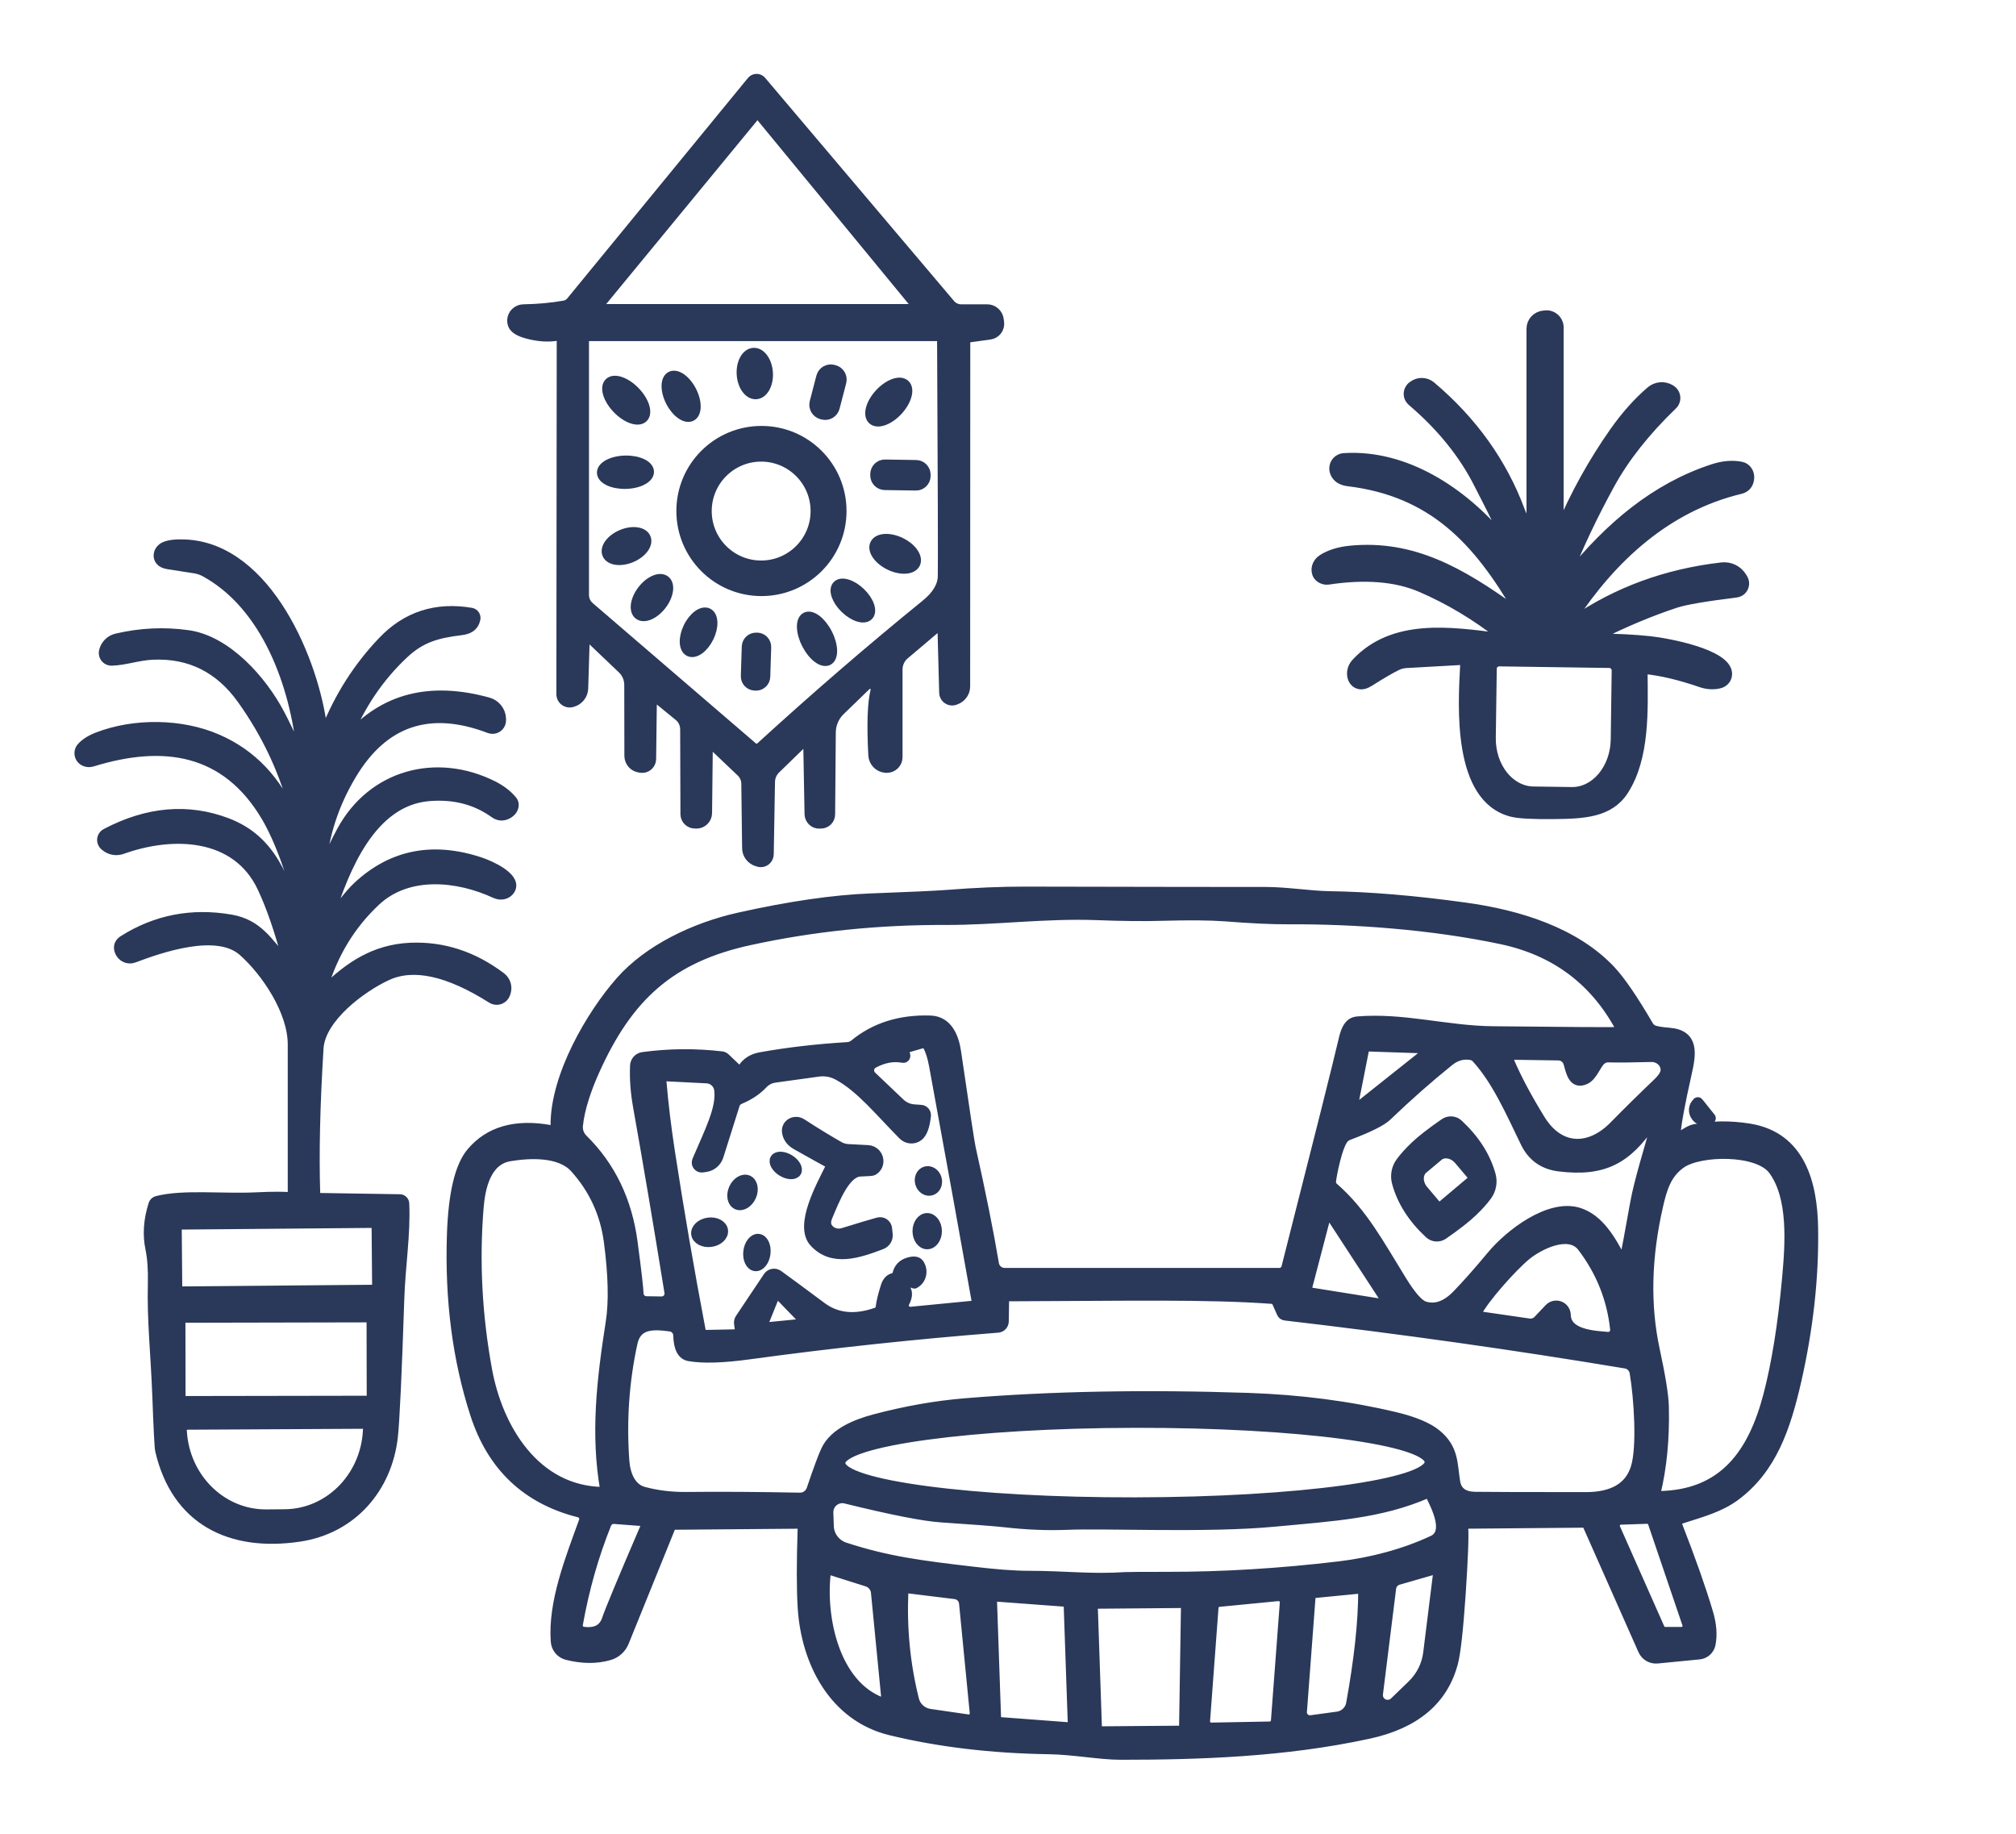 <?xml version="1.0" encoding="utf-8"?>
<!-- Generator: Adobe Illustrator 16.0.0, SVG Export Plug-In . SVG Version: 6.00 Build 0)  -->
<!DOCTYPE svg PUBLIC "-//W3C//DTD SVG 1.1//EN" "http://www.w3.org/Graphics/SVG/1.1/DTD/svg11.dtd">
<svg version="1.1" id="Calque_1" xmlns="http://www.w3.org/2000/svg" xmlns:xlink="http://www.w3.org/1999/xlink" x="0px" y="0px"
	 width="52px" height="47.293px" viewBox="0 0 52 47.293" enable-background="new 0 0 52 47.293" xml:space="preserve">
<path fill="#2A385A" stroke="#2A385A" stroke-width="0.25" stroke-miterlimit="10" d="M15.085,16.496l-0.038,1.258
	c-0.005,0.17-0.123,0.316-0.288,0.357l-0.01,0.004c-0.117,0.029-0.236-0.039-0.266-0.156c-0.005-0.018-0.007-0.037-0.007-0.055
	l0.009-9.176c0-0.04-0.032-0.072-0.072-0.072c-0.005,0-0.01,0.001-0.014,0.002c-0.247,0.047-0.519,0.029-0.815-0.053
	c-0.2-0.056-0.32-0.133-0.358-0.231c-0.058-0.151,0.019-0.322,0.173-0.381c0.033-0.012,0.067-0.019,0.102-0.02
	c0.365-0.006,0.718-0.037,1.058-0.097c0.065-0.012,0.125-0.047,0.167-0.098l4.664-5.689c0.057-0.069,0.16-0.079,0.23-0.021
	c0.008,0.006,0.015,0.014,0.021,0.021l4.872,5.755c0.069,0.082,0.171,0.129,0.279,0.129h0.671c0.152,0,0.281,0.113,0.302,0.265
	l0.01,0.073c0.021,0.156-0.087,0.3-0.243,0.321L24.968,8.71c-0.038,0.005-0.066,0.037-0.066,0.075l-0.003,8.918
	c0,0.156-0.1,0.295-0.247,0.346l-0.013,0.006c-0.107,0.043-0.229-0.008-0.274-0.115c-0.01-0.023-0.015-0.049-0.015-0.074
	l-0.041-1.547c-0.002-0.068-0.059-0.121-0.127-0.119c-0.028,0.001-0.054,0.011-0.076,0.029l-0.773,0.654
	c-0.113,0.096-0.178,0.236-0.178,0.383v2.262c0,0.154-0.125,0.279-0.281,0.279c-0.014,0-0.027,0-0.041-0.002H22.83
	c-0.168-0.02-0.299-0.158-0.308-0.328c-0.042-0.793-0.023-1.346,0.056-1.66c0.02-0.074-0.026-0.152-0.102-0.172
	c-0.048-0.012-0.098,0.002-0.134,0.035l-0.671,0.65c-0.15,0.146-0.236,0.348-0.238,0.557l-0.017,2.115
	c0,0.135-0.11,0.244-0.245,0.242c-0.006,0-0.011,0-0.017,0l-0.018,0.002c-0.139,0.004-0.254-0.107-0.259-0.246c0,0,0,0,0-0.002
	l-0.033-1.797c-0.001-0.043-0.036-0.076-0.078-0.076c-0.019,0-0.037,0.008-0.051,0.021l-0.704,0.684
	c-0.091,0.088-0.144,0.207-0.146,0.334l-0.032,1.867c-0.002,0.117-0.098,0.211-0.213,0.209c-0.024-0.002-0.048-0.006-0.071-0.014
	l-0.019-0.006c-0.154-0.045-0.262-0.186-0.263-0.346l-0.021-1.662c-0.001-0.115-0.049-0.223-0.131-0.301l-0.689-0.656
	c-0.039-0.037-0.102-0.037-0.139,0.002c-0.018,0.02-0.027,0.043-0.027,0.068l-0.018,1.643c-0.001,0.154-0.127,0.279-0.282,0.277
	c-0.001,0-0.003,0-0.004,0l-0.024-0.002c-0.137,0.004-0.251-0.102-0.256-0.238c0-0.004,0-0.006,0-0.01l-0.007-2.184
	c0-0.133-0.059-0.258-0.16-0.34L16.932,18c-0.03-0.025-0.075-0.02-0.099,0.01c-0.01,0.012-0.015,0.027-0.015,0.043l-0.019,1.521
	c-0.001,0.131-0.108,0.236-0.238,0.234c-0.015,0-0.029-0.002-0.043-0.004l-0.019-0.004c-0.153-0.02-0.268-0.15-0.269-0.305
	l-0.003-1.83c0-0.158-0.065-0.309-0.179-0.416l-0.843-0.803c-0.028-0.027-0.073-0.027-0.1,0.002
	C15.093,16.461,15.085,16.479,15.085,16.496z M15.526,7.779c-0.041,0.049-0.034,0.122,0.016,0.162
	c0.021,0.018,0.046,0.026,0.073,0.026h7.845c0.064,0,0.115-0.052,0.115-0.116c0-0.026-0.01-0.052-0.026-0.072l-3.921-4.766
	c-0.041-0.049-0.113-0.057-0.163-0.017c-0.006,0.005-0.012,0.011-0.017,0.017L15.526,7.779z M24.181,8.672h-9.027
	c-0.048,0-0.087,0.039-0.087,0.087v6.587c0,0.116,0.051,0.227,0.14,0.303l4.21,3.619c0.059,0.049,0.146,0.047,0.204-0.006
	c1.416-1.293,2.834-2.518,4.255-3.672c0.287-0.233,0.433-0.475,0.438-0.725c0.007-0.379,0.001-2.405-0.018-6.079
	C24.295,8.723,24.244,8.672,24.181,8.672z"/>
<path fill="#2A385A" stroke="#2A385A" stroke-width="0.25" stroke-miterlimit="10" d="M39.499,13.747V8.479
	c0-0.178,0.135-0.326,0.312-0.343l0.054-0.006c0.172-0.016,0.325,0.112,0.341,0.285c0.001,0.01,0.001,0.02,0.001,0.028v4.708
	c0,0.035-0.005,0.071-0.016,0.105c-0.063,0.213-0.096,0.335-0.1,0.367c-0.004,0.044,0.027,0.083,0.07,0.087
	c0.035,0.004,0.068-0.015,0.082-0.047c0.384-0.906,0.852-1.75,1.402-2.53c0.293-0.415,0.605-0.764,0.935-1.047
	c0.143-0.122,0.349-0.139,0.51-0.04l0.009,0.006c0.117,0.071,0.154,0.224,0.083,0.341c-0.011,0.018-0.024,0.034-0.04,0.049
	c-0.701,0.676-1.24,1.358-1.618,2.048c-0.434,0.793-0.802,1.567-1.103,2.324c-0.008,0.021,0.004,0.045,0.025,0.052
	c0.015,0.005,0.031,0.001,0.042-0.011c1.021-1.262,2.208-2.278,3.704-2.764c0.26-0.084,0.5-0.103,0.721-0.058
	c0.141,0.028,0.232,0.175,0.206,0.329c-0.022,0.137-0.101,0.222-0.231,0.253c-1.91,0.461-3.315,1.77-4.36,3.357
	c-0.013,0.02-0.009,0.046,0.011,0.059c0.014,0.011,0.034,0.011,0.049,0c1.121-0.771,2.396-1.238,3.827-1.402
	c0.208-0.023,0.409,0.076,0.518,0.256l0.026,0.043c0.066,0.112,0.029,0.258-0.082,0.325c-0.029,0.018-0.061,0.028-0.094,0.032
	c-0.805,0.1-1.326,0.189-1.566,0.269c-0.652,0.216-1.316,0.493-1.99,0.834c-0.021,0.008-0.029,0.033-0.02,0.053
	c0.008,0.016,0.022,0.023,0.038,0.025c0.466,0,0.904,0.023,1.313,0.066c0.475,0.053,1.977,0.332,1.994,0.84
	c0.004,0.121-0.079,0.227-0.198,0.256c-0.157,0.039-0.317,0.029-0.481-0.027c-0.533-0.184-1.014-0.299-1.438-0.342
	c-0.032-0.004-0.06,0.02-0.063,0.051c0,0.002,0,0.004,0,0.006c0.008,0.984,0.061,2.221-0.494,3.074
	c-0.371,0.57-1.031,0.602-1.797,0.609c-0.554,0.006-0.919-0.014-1.096-0.061c-1.401-0.371-1.254-2.729-1.197-3.793
	c0.002-0.064-0.048-0.117-0.111-0.119c-0.004,0-0.008,0-0.011,0l-1.392,0.078c-0.085,0.004-0.168,0.025-0.244,0.063
	c-0.167,0.08-0.404,0.219-0.715,0.416c-0.389,0.248-0.582-0.221-0.338-0.482c0.955-1.026,2.418-0.818,3.718-0.646
	c0.021,0.002,0.04-0.014,0.044-0.035c0.001-0.012-0.004-0.025-0.016-0.033c-0.658-0.515-1.349-0.928-2.072-1.239
	c-0.638-0.274-1.438-0.34-2.397-0.195c-0.034,0.005-0.069,0.002-0.102-0.007c-0.071-0.021-0.124-0.056-0.157-0.105
	c-0.086-0.134-0.036-0.32,0.112-0.416c0-0.001,0.001-0.001,0.001-0.001c0.187-0.121,0.426-0.196,0.719-0.226
	c1.616-0.158,2.859,0.571,4.193,1.526c0.02,0.015,0.052,0.027,0.097,0.039c0.019,0.004,0.036-0.007,0.04-0.024
	c0.002-0.008,0-0.016-0.004-0.023c-1.045-1.79-2.203-3.038-4.379-3.301c-0.171-0.021-0.283-0.093-0.338-0.217
	c-0.063-0.141-0.002-0.304,0.135-0.364c0.028-0.014,0.059-0.021,0.09-0.023c1.593-0.103,3.063,0.885,4.061,2.065
	c0.014,0.017,0.038,0.02,0.055,0.006c0.013-0.011,0.018-0.029,0.012-0.045c-0.183-0.486-0.433-0.929-0.638-1.34
	c-0.392-0.783-0.97-1.5-1.734-2.151c-0.104-0.088-0.116-0.243-0.028-0.348c0.012-0.015,0.025-0.027,0.041-0.038l0.018-0.014
	c0.14-0.104,0.332-0.098,0.465,0.015c1.07,0.905,1.834,1.975,2.293,3.206c0.027,0.073,0.111,0.27,0.248,0.589
	c0.005,0.014,0.02,0.02,0.031,0.016C39.492,13.767,39.499,13.757,39.499,13.747z M41.512,17.102l-2.841-0.041
	c-0.104,0-0.188,0.082-0.189,0.184c0,0.002,0,0.002,0,0.002l-0.025,1.777c-0.011,0.756,0.479,1.375,1.094,1.385l0,0l0.989,0.014
	c0.614,0.008,1.121-0.598,1.132-1.354l0.024-1.777C41.696,17.188,41.614,17.104,41.512,17.102L41.512,17.102z"/>
<ellipse transform="matrix(-0.998 0.061 -0.061 -0.998 39.483 18.064)" fill="#2A385A" stroke="#2A385A" stroke-width="0.25" stroke-miterlimit="10" cx="19.465" cy="9.637" rx="0.343" ry="0.539"/>
<path fill="#2A385A" stroke="#2A385A" stroke-width="0.25" stroke-miterlimit="10" d="M21.495,9.532l0.025,0.007
	c0.138,0.036,0.221,0.177,0.185,0.315l-0.171,0.657c-0.036,0.139-0.177,0.222-0.315,0.186l-0.025-0.007
	c-0.139-0.036-0.221-0.178-0.186-0.315l0.171-0.657C21.215,9.579,21.356,9.496,21.495,9.532z"/>
<ellipse transform="matrix(-0.89 0.457 -0.457 -0.89 37.881 11.278)" fill="#2A385A" stroke="#2A385A" stroke-width="0.25" stroke-miterlimit="10" cx="17.578" cy="10.214" rx="0.305" ry="0.581"/>
<ellipse transform="matrix(-0.719 0.695 -0.695 -0.719 34.936 6.513)" fill="#2A385A" stroke="#2A385A" stroke-width="0.25" stroke-miterlimit="10" cx="16.152" cy="10.317" rx="0.321" ry="0.63"/>
<ellipse transform="matrix(-0.735 -0.678 0.678 -0.735 32.737 33.53)" fill="#2A385A" stroke="#2A385A" stroke-width="0.25" stroke-miterlimit="10" cx="22.917" cy="10.371" rx="0.323" ry="0.619"/>
<path fill="#2A385A" stroke="#2A385A" stroke-width="0.25" stroke-miterlimit="10" d="M21.71,13.179
	c0,1.144-0.926,2.069-2.069,2.069s-2.07-0.926-2.07-2.069l0,0c0-1.144,0.927-2.069,2.07-2.069l0,0
	C20.784,11.109,21.71,12.035,21.71,13.179z M21.033,13.181c0-0.774-0.627-1.401-1.4-1.401s-1.4,0.627-1.4,1.401l0,0
	c0,0.773,0.627,1.4,1.4,1.4l0,0C20.406,14.581,21.033,13.954,21.033,13.181z"/>
<ellipse transform="matrix(-0.022 -1 1 -0.022 4.3 28.583)" fill="#2A385A" stroke="#2A385A" stroke-width="0.25" stroke-miterlimit="10" cx="16.136" cy="12.188" rx="0.305" ry="0.611"/>
<path fill="#2A385A" stroke="#2A385A" stroke-width="0.25" stroke-miterlimit="10" d="M22.829,11.976l0.801,0.013
	c0.14,0.002,0.251,0.117,0.249,0.257l0,0.032c-0.002,0.14-0.117,0.251-0.257,0.248l-0.801-0.012
	c-0.14-0.003-0.251-0.117-0.249-0.257l0-0.032C22.575,12.085,22.689,11.974,22.829,11.976z"/>
<ellipse transform="matrix(-0.388 -0.922 0.922 -0.388 9.44 34.457)" fill="#2A385A" stroke="#2A385A" stroke-width="0.25" stroke-miterlimit="10" cx="16.167" cy="14.092" rx="0.323" ry="0.543"/>
<ellipse transform="matrix(-0.436 0.9 -0.9 -0.436 45.996 -0.269)" fill="#2A385A" stroke="#2A385A" stroke-width="0.25" stroke-miterlimit="10" cx="23.082" cy="14.27" rx="0.328" ry="0.58"/>
<path fill="#2A385A" stroke="#2A385A" stroke-width="0.25" stroke-miterlimit="10" d="M7.603,21.092
	c-0.004-0.117-0.02-0.229-0.049-0.33c-0.271-0.971-0.709-1.881-1.315-2.729C5.664,17.23,4.9,16.848,3.947,16.889
	c-0.386,0.016-0.712,0.143-1.065,0.154c-0.112,0.004-0.205-0.084-0.209-0.195c0-0.02,0.002-0.039,0.007-0.059l0.002-0.01
	c0.041-0.156,0.167-0.279,0.325-0.316c0.619-0.144,1.233-0.173,1.844-0.086c0.996,0.139,1.907,1.162,2.369,2.041
	c0.134,0.254,0.294,0.588,0.48,1.002c0.006,0.021,0.03,0.035,0.052,0.029c0.021-0.008,0.034-0.029,0.028-0.051
	c-0.173-1.721-0.9-3.777-2.495-4.648c-0.08-0.043-0.167-0.072-0.258-0.087c-0.21-0.032-0.439-0.067-0.688-0.107
	c-0.098-0.015-0.167-0.048-0.207-0.098c-0.077-0.097-0.052-0.242,0.056-0.324c0.014-0.012,0.029-0.021,0.045-0.028
	c0.115-0.057,0.295-0.079,0.541-0.068c2.12,0.088,3.347,3.047,3.548,4.797c0.003,0.023,0.023,0.041,0.045,0.039
	c0.016-0.002,0.029-0.012,0.034-0.027c0.347-0.877,0.837-1.646,1.47-2.309c0.617-0.646,1.378-0.892,2.285-0.738
	c0.075,0.014,0.125,0.086,0.111,0.162c0,0,0,0.001,0,0.002c-0.041,0.196-0.179,0.27-0.374,0.293
	c-0.616,0.076-1.032,0.186-1.481,0.609c-0.625,0.586-1.111,1.301-1.458,2.145c-0.004,0.014,0.004,0.027,0.017,0.029
	c0.008,0.004,0.017,0.002,0.023-0.004c0.902-1.031,2.102-1.338,3.599-0.924c0.19,0.053,0.325,0.221,0.334,0.416l0.001,0.039
	c0.005,0.125-0.09,0.229-0.214,0.234c-0.03,0.002-0.06-0.004-0.088-0.014c-1.544-0.588-2.729-0.191-3.557,1.191
	c-0.452,0.754-0.713,1.555-0.785,2.4C8.286,22.4,8.302,22.418,8.323,22.42c0.017,0.002,0.032-0.008,0.037-0.023
	c0.126-0.322,0.277-0.645,0.451-0.967c0.791-1.455,2.44-1.9,3.907-1.166c0.204,0.104,0.371,0.23,0.499,0.385
	c0.071,0.086,0.041,0.225-0.068,0.309c-0.008,0.008-0.016,0.014-0.024,0.018c-0.129,0.082-0.253,0.082-0.372-0.004
	c-0.485-0.348-1.053-0.492-1.706-0.434c-1.48,0.135-2.162,1.871-2.555,3.1c-0.005,0.014,0.002,0.029,0.017,0.035
	c0.01,0.002,0.021,0,0.029-0.008c0.222-0.244,0.445-0.58,0.69-0.807c0.887-0.824,1.943-1.031,3.168-0.621
	c0.266,0.09,0.884,0.373,0.785,0.664c-0.049,0.143-0.218,0.213-0.377,0.154c-0.01-0.002-0.019-0.006-0.029-0.012
	c-0.951-0.443-2.245-0.588-3.083,0.197c-0.649,0.607-1.106,1.359-1.369,2.256c-0.005,0.02,0.006,0.041,0.026,0.047
	c0.013,0.004,0.027,0,0.037-0.01c0.624-0.611,1.279-1.051,2.194-1.094c0.839-0.037,1.62,0.215,2.343,0.76
	c0.13,0.098,0.178,0.271,0.116,0.422l-0.009,0.023c-0.049,0.119-0.186,0.178-0.307,0.129c-0.014-0.006-0.026-0.012-0.039-0.02
	c-1.121-0.709-2.021-0.906-2.703-0.59c-0.659,0.305-1.713,1.086-1.761,1.873c-0.09,1.465-0.119,2.717-0.085,3.758
	c0.001,0.055,0.046,0.098,0.101,0.098l2.078,0.033c0.063,0,0.114,0.051,0.117,0.113c0.036,0.807-0.1,1.596-0.128,2.469
	c-0.065,1.957-0.121,3.139-0.165,3.543c-0.146,1.322-1.049,2.383-2.419,2.586c-1.766,0.262-3.172-0.414-3.593-2.232
	c-0.016-0.07-0.041-0.543-0.073-1.418c-0.042-1.088-0.139-1.947-0.114-2.885c0.008-0.355-0.013-0.654-0.064-0.9
	c-0.075-0.359-0.048-0.742,0.08-1.143c0.015-0.045,0.05-0.076,0.094-0.088c0.675-0.174,1.708-0.053,2.543-0.094
	c0.448-0.021,0.75-0.021,0.906-0.002c0.024,0.004,0.046-0.012,0.049-0.037c0,0,0-0.002,0-0.004c0.002-0.258,0.002-1.557,0-3.896
	c0-0.865-0.687-1.877-1.279-2.402c-0.669-0.594-2.111-0.096-2.817,0.17c-0.147,0.057-0.313-0.021-0.369-0.174
	c-0.004-0.01-0.007-0.02-0.009-0.029c-0.027-0.107,0.01-0.191,0.113-0.256c0.841-0.529,1.763-0.707,2.766-0.535
	c0.707,0.123,0.958,0.59,1.388,1.078c0.013,0.016,0.037,0.02,0.053,0.006c0.012-0.01,0.017-0.025,0.012-0.039
	c-0.199-0.76-0.415-1.385-0.647-1.875c-0.661-1.389-2.288-1.449-3.604-0.979C3,21.959,2.828,21.926,2.705,21.816l-0.01-0.008
	c-0.08-0.072-0.088-0.193-0.017-0.273c0.016-0.018,0.034-0.033,0.055-0.043c1.073-0.564,2.115-0.654,3.124-0.271
	c1.164,0.443,1.471,1.455,1.872,2.588c0.007,0.018,0.027,0.027,0.045,0.021c0.003-0.002,0.005-0.002,0.008-0.004l0.056-0.043
	c0.006-0.004,0.009-0.01,0.007-0.018c-0.308-1.217-0.637-2.121-0.987-2.711c-1.032-1.736-2.63-1.977-4.476-1.408
	c-0.068,0.021-0.136,0.018-0.203-0.012c-0.115-0.053-0.166-0.188-0.114-0.303c0.01-0.02,0.022-0.039,0.037-0.057
	c0.094-0.105,0.233-0.195,0.419-0.266c0.938-0.363,2.159-0.354,3.091,0.055c0.885,0.387,1.531,1.066,1.938,2.039
	c0.007,0.014,0.023,0.02,0.037,0.014C7.597,21.111,7.603,21.104,7.603,21.092z M9.71,31.65c0-0.061-0.049-0.109-0.109-0.107
	L4.67,31.586c-0.06,0-0.108,0.049-0.107,0.109l0.013,1.5c0,0.059,0.049,0.107,0.109,0.107l4.931-0.043
	c0.06,0,0.108-0.051,0.107-0.109L9.71,31.65z M9.58,34.051c0-0.039-0.032-0.072-0.072-0.072l-4.778,0.01
	c-0.04,0-0.072,0.031-0.072,0.072l0.003,1.996c0,0.041,0.033,0.072,0.073,0.072l0,0l4.778-0.008c0.04,0,0.072-0.033,0.072-0.072
	L9.58,34.051z M9.466,36.723l-4.752,0.025c-0.013,0-0.023,0.01-0.023,0.023v0.016c0.007,1.258,0.98,2.271,2.175,2.266l0.471-0.004
	c1.195-0.006,2.158-1.029,2.152-2.287l0,0v-0.016C9.489,36.732,9.479,36.723,9.466,36.723z"/>
<ellipse transform="matrix(-0.792 -0.61 0.61 -0.792 20.739 37.87)" fill="#2A385A" stroke="#2A385A" stroke-width="0.25" stroke-miterlimit="10" cx="16.817" cy="15.404" rx="0.315" ry="0.56"/>
<ellipse transform="matrix(-0.694 0.72 -0.72 -0.694 48.422 10.401)" fill="#2A385A" stroke="#2A385A" stroke-width="0.25" stroke-miterlimit="10" cx="22" cy="15.494" rx="0.287" ry="0.561"/>
<ellipse transform="matrix(-0.899 -0.437 0.437 -0.899 27.099 38.831)" fill="#2A385A" stroke="#2A385A" stroke-width="0.25" stroke-miterlimit="10" cx="18.021" cy="16.295" rx="0.298" ry="0.554"/>
<ellipse transform="matrix(-0.89 0.457 -0.457 -0.89 47.37 21.498)" fill="#2A385A" stroke="#2A385A" stroke-width="0.25" stroke-miterlimit="10" cx="21.088" cy="16.472" rx="0.302" ry="0.629"/>
<path fill="#2A385A" stroke="#2A385A" stroke-width="0.25" stroke-miterlimit="10" d="M19.507,16.441h0.026
	c0.133,0.004,0.238,0.115,0.234,0.25l-0.024,0.762c-0.004,0.133-0.116,0.238-0.249,0.234l-0.026-0.002
	c-0.133-0.004-0.238-0.115-0.234-0.248l0.024-0.762C19.263,16.541,19.374,16.438,19.507,16.441z"/>
<path fill="#2A385A" stroke="#2A385A" stroke-width="0.25" stroke-miterlimit="10" d="M43.315,29.309
	c0.121-0.041,0.236-0.158,0.385-0.189c0.447-0.092,0.922-0.098,1.422-0.018c1.32,0.213,1.631,1.422,1.649,2.57
	c0.021,1.271-0.126,2.592-0.437,3.957c-0.271,1.178-0.626,2.252-1.577,2.955c-0.4,0.295-0.854,0.414-1.394,0.588
	c-0.073,0.023-0.114,0.102-0.091,0.176c0.001,0.002,0.002,0.006,0.003,0.008c0.34,0.873,0.603,1.617,0.786,2.232
	c0.091,0.303,0.112,0.574,0.065,0.814c-0.028,0.146-0.149,0.256-0.298,0.27l-1.078,0.105c-0.158,0.016-0.309-0.072-0.373-0.217
	l-1.431-3.229c-0.016-0.035-0.048-0.057-0.084-0.057l-3.05,0.027c-0.039,0-0.07,0.031-0.069,0.072c0,0.002,0,0.004,0,0.006
	c0.022,0.199,0,0.781-0.064,1.746c-0.063,0.912-0.128,1.496-0.195,1.754c-0.253,0.967-0.979,1.58-2.18,1.84
	c-2.167,0.471-4.384,0.541-6.401,0.541c-0.538,0-1.201-0.133-1.854-0.143c-1.49-0.023-2.853-0.188-4.09-0.49
	c-1.45-0.357-2.171-1.752-2.259-3.168c-0.03-0.477-0.03-1.154-0.001-2.035c0.002-0.064-0.048-0.119-0.114-0.123
	c-0.002,0-0.004,0-0.006,0l-3.188,0.027c-0.042,0-0.08,0.025-0.095,0.064l-1.198,2.957c-0.067,0.166-0.205,0.291-0.376,0.342
	c-0.332,0.098-0.698,0.096-1.1-0.006c-0.161-0.041-0.278-0.182-0.291-0.35c-0.075-1.012,0.377-2.139,0.724-3.1
	c0.033-0.09-0.014-0.188-0.103-0.221c-0.005-0.002-0.011-0.004-0.017-0.004c-1.352-0.342-2.246-1.189-2.683-2.541
	c-0.457-1.412-0.656-2.957-0.599-4.635c0.036-1.051,0.203-1.756,0.502-2.111c0.463-0.551,1.144-0.744,2.041-0.582
	c0.06,0.012,0.117-0.029,0.128-0.088c0.001-0.006,0.002-0.014,0.002-0.021c-0.012-1.275,0.923-2.871,1.679-3.727
	c0.724-0.82,1.905-1.389,3.06-1.646c1.304-0.291,2.435-0.455,3.392-0.492c1.01-0.037,1.672-0.068,1.986-0.092
	c0.719-0.057,1.381-0.084,1.986-0.084C29.594,22.998,31.667,23,32.647,23c0.533,0,1.162,0.102,1.641,0.109
	c1.023,0.014,2.191,0.111,3.504,0.293c1.396,0.191,2.836,0.646,3.754,1.621c0.251,0.266,0.578,0.744,0.98,1.432
	c0.024,0.041,0.061,0.076,0.105,0.1c0.063,0.033,0.206,0.059,0.428,0.076c0.645,0.053,0.566,0.547,0.454,1.043
	c-0.179,0.797-0.274,1.318-0.289,1.566c-0.002,0.037,0.027,0.07,0.065,0.072C43.299,29.313,43.308,29.313,43.315,29.309z
	 M19.144,27.574c0.1-0.176,0.271-0.277,0.479-0.313c0.696-0.125,1.442-0.211,2.24-0.26c0.062-0.004,0.122-0.027,0.17-0.066
	c0.532-0.438,1.188-0.645,1.967-0.619c0.445,0.016,0.61,0.432,0.665,0.811c0.221,1.512,0.346,2.338,0.377,2.479
	c0.26,1.162,0.46,2.158,0.6,2.99c0.022,0.131,0.136,0.229,0.27,0.229H33c0.083,0,0.156-0.057,0.177-0.137
	c0.833-3.273,1.329-5.246,1.486-5.92c0.045-0.189,0.111-0.316,0.201-0.379c0.042-0.027,0.09-0.043,0.139-0.049
	c1.186-0.102,2.301,0.24,3.507,0.252c1.88,0.02,2.952,0.027,3.216,0.021c0.041,0,0.073-0.033,0.073-0.074
	c0-0.012-0.003-0.025-0.01-0.035c-0.663-1.227-1.684-1.984-3.063-2.277c-1.785-0.377-3.782-0.523-5.499-0.514
	c-0.413,0.002-0.955-0.023-1.625-0.076c-0.398-0.029-0.942-0.033-1.633-0.014c-0.456,0.014-1.021,0.008-1.697-0.018
	c-1.317-0.047-2.609,0.129-3.884,0.125c-1.735-0.006-3.416,0.166-5.041,0.52c-2.051,0.443-3.151,1.445-4.017,3.385
	c-0.189,0.422-0.373,0.939-0.419,1.391c-0.014,0.129,0.033,0.258,0.126,0.35c0.716,0.705,1.144,1.596,1.285,2.668
	c0.099,0.746,0.149,1.184,0.152,1.314c0.002,0.109,0.09,0.197,0.198,0.197l0.39,0.006c0.111,0.002,0.202-0.086,0.204-0.197
	c0-0.01-0.001-0.021-0.003-0.033c-0.285-1.766-0.556-3.369-0.813-4.811c-0.063-0.359-0.088-0.703-0.074-1.035
	c0.005-0.115,0.091-0.211,0.205-0.227c0.675-0.092,1.354-0.098,2.037-0.018c0.034,0.004,0.065,0.02,0.089,0.043l0.325,0.309
	c0.028,0.027,0.073,0.027,0.1-0.002C19.137,27.586,19.141,27.58,19.144,27.574z M23.152,33.041c0.004,0.006,0.058,0.055,0.16,0.143
	c0.108,0.096,0.116,0.23,0.023,0.41c-0.041,0.078-0.009,0.176,0.069,0.215c0.028,0.014,0.059,0.02,0.089,0.018l1.603-0.156
	c0.056-0.006,0.097-0.055,0.092-0.109c0-0.004-0.001-0.006-0.001-0.01c-0.251-1.418-0.618-3.441-1.098-6.068
	c-0.042-0.229-0.097-0.398-0.165-0.516c-0.029-0.047-0.086-0.068-0.142-0.055l-0.366,0.105c-0.059,0.018-0.093,0.08-0.077,0.139l0,0
	l0.016,0.059c0.008,0.029-0.009,0.061-0.039,0.07c-0.009,0.002-0.018,0.002-0.026,0c-0.244-0.047-0.498-0.002-0.76,0.139
	c-0.099,0.053-0.137,0.176-0.084,0.275c0.01,0.02,0.023,0.037,0.04,0.053l0.733,0.697c0.095,0.09,0.219,0.146,0.351,0.156
	l0.189,0.014c0.076,0.006,0.134,0.072,0.129,0.15c0,0.002,0,0.004,0,0.004c-0.03,0.275-0.095,0.451-0.195,0.529
	c-0.12,0.094-0.293,0.082-0.402-0.029c-0.626-0.633-1.094-1.223-1.675-1.539c-0.153-0.084-0.329-0.117-0.501-0.094l-1.127,0.156
	c-0.119,0.016-0.229,0.072-0.311,0.16c-0.154,0.164-0.354,0.297-0.597,0.398c-0.06,0.025-0.105,0.074-0.124,0.135l-0.419,1.328
	c-0.048,0.15-0.179,0.262-0.335,0.283l-0.085,0.012c-0.072,0.01-0.138-0.041-0.148-0.113c-0.003-0.023,0-0.047,0.01-0.07
	c0.319-0.752,0.631-1.344,0.568-1.824c-0.021-0.16-0.153-0.283-0.315-0.291l-1.048-0.053c-0.063-0.002-0.116,0.047-0.119,0.109
	c0,0.006,0,0.012,0,0.016c0.049,0.578,0.122,1.186,0.22,1.824c0.236,1.535,0.5,3.07,0.792,4.604
	c0.013,0.064,0.069,0.111,0.134,0.109l0.789-0.016c0.047-0.002,0.084-0.041,0.083-0.088c0-0.002,0-0.006-0.001-0.01l-0.023-0.172
	c-0.007-0.045,0.004-0.094,0.03-0.133l0.721-1.078c0.057-0.086,0.173-0.107,0.26-0.051c0.001,0.002,0.003,0.002,0.005,0.004
	c0.253,0.184,0.625,0.457,1.117,0.824c0.389,0.291,0.862,0.338,1.419,0.141c0.053-0.018,0.091-0.064,0.099-0.121
	c0.019-0.152,0.064-0.338,0.136-0.559c0.039-0.119,0.107-0.189,0.207-0.211c0.045-0.012,0.08-0.047,0.09-0.092
	c0.035-0.154,0.127-0.256,0.277-0.303c0.146-0.047,0.243-0.035,0.291,0.037c0.109,0.166,0.069,0.387-0.09,0.492
	c-0.011,0.008-0.021,0.014-0.032,0.02c-0.012,0.006-0.129-0.049-0.353-0.166c-0.032-0.016-0.071-0.004-0.088,0.027
	C23.134,32.994,23.136,33.021,23.152,33.041z M34.927,28.391c-0.012,0.057,0.026,0.113,0.084,0.125
	c0.031,0.006,0.063-0.002,0.088-0.021l1.593-1.266c0.046-0.037,0.054-0.105,0.018-0.15c-0.02-0.025-0.05-0.041-0.081-0.041
	l-1.336-0.045c-0.053-0.002-0.098,0.035-0.107,0.086L34.927,28.391z M41.901,32.473c0.05-0.225,0.139-0.701,0.268-1.428
	c0.11-0.625,0.404-1.514,0.535-2.045c0.01-0.029-0.008-0.061-0.037-0.07c-0.025-0.008-0.053,0.002-0.065,0.025
	c-0.635,0.947-1.243,1.273-2.391,1.131c-0.403-0.051-0.693-0.258-0.868-0.621c-0.394-0.813-0.742-1.607-1.264-2.178
	c-0.035-0.037-0.08-0.063-0.13-0.072c-0.204-0.037-0.392,0.014-0.563,0.15c-0.521,0.418-1.058,0.891-1.611,1.42
	c-0.138,0.133-0.468,0.297-0.989,0.494c-0.043,0.016-0.082,0.041-0.113,0.072c-0.176,0.18-0.328,0.988-0.338,1.123
	c-0.003,0.057,0.02,0.111,0.063,0.148c0.749,0.652,1.171,1.451,1.748,2.385c0.25,0.408,0.449,0.635,0.597,0.68
	c0.281,0.088,0.559-0.01,0.833-0.291c0.256-0.264,0.556-0.602,0.898-1.014c0.464-0.557,1.484-1.344,2.242-1.113
	c0.54,0.168,0.844,0.721,1.103,1.213c0.011,0.023,0.038,0.031,0.06,0.021C41.89,32.498,41.899,32.486,41.901,32.473z M38.911,27.32
	c0.19,0.457,0.465,0.975,0.822,1.555c0.506,0.814,1.285,0.785,1.896,0.164c0.345-0.352,0.721-0.723,1.128-1.111
	c0.127-0.121,0.193-0.227,0.2-0.314c0.014-0.18-0.136-0.336-0.333-0.35c-0.013,0-0.025,0-0.037,0
	c-0.501,0.014-0.865,0.018-1.092,0.01c-0.067-0.004-0.135,0.018-0.188,0.061c-0.135,0.105-0.222,0.416-0.415,0.506
	c-0.326,0.152-0.379-0.223-0.441-0.426c-0.033-0.111-0.135-0.189-0.252-0.191l-1.207-0.018c-0.047-0.002-0.085,0.035-0.086,0.082
	C38.905,27.299,38.907,27.311,38.911,27.32z M15.603,38.41c-0.246-1.428-0.089-2.809,0.146-4.311
	c0.082-0.525,0.065-1.219-0.049-2.082c-0.097-0.723-0.389-1.355-0.877-1.896c-0.379-0.418-1.159-0.383-1.675-0.297
	c-0.614,0.102-0.757,0.813-0.799,1.322c-0.112,1.385-0.039,2.779,0.218,4.182c0.277,1.516,1.237,3.119,2.982,3.146
	c0.03,0,0.055-0.023,0.056-0.053C15.604,38.418,15.604,38.414,15.603,38.41z M42.767,38.58c1.692-0.016,2.447-1.094,2.842-2.602
	c0.213-0.818,0.374-1.82,0.482-3.008c0.084-0.91,0.162-2.094-0.354-2.793c-0.395-0.535-1.894-0.508-2.374-0.17
	c-0.379,0.264-0.489,0.652-0.589,1.084c-0.306,1.334-0.335,2.574-0.087,3.723c0.149,0.691,0.228,1.18,0.234,1.463
	c0.02,0.818-0.052,1.563-0.213,2.229c-0.008,0.031,0.012,0.064,0.043,0.072C42.757,38.578,42.761,38.58,42.767,38.58z
	 M35.651,33.625c0.041,0.006,0.08-0.021,0.088-0.064c0.002-0.018-0.002-0.037-0.012-0.053l-1.395-2.139
	c-0.023-0.035-0.071-0.045-0.106-0.021c-0.015,0.01-0.026,0.025-0.031,0.043l-0.481,1.838c-0.011,0.041,0.014,0.084,0.055,0.094
	c0.002,0.002,0.005,0.002,0.008,0.002L35.651,33.625z M38.142,33.941l1.296,0.188c0.086,0.014,0.173-0.018,0.233-0.08l0.289-0.305
	c0.094-0.1,0.253-0.104,0.354-0.008c0.049,0.047,0.076,0.111,0.078,0.178c0.009,0.506,0.741,0.531,1.075,0.561
	c0.097,0.008,0.183-0.064,0.19-0.162c0-0.01,0-0.021-0.001-0.031c-0.081-0.777-0.362-1.484-0.845-2.121
	c-0.342-0.451-1.133-0.045-1.453,0.223c-0.348,0.289-1.077,1.1-1.262,1.473c-0.016,0.029-0.003,0.066,0.026,0.08
	C38.128,33.939,38.135,33.941,38.142,33.941z M20.71,34.033l-0.583-0.602c-0.039-0.039-0.102-0.041-0.141-0.002
	c-0.009,0.01-0.017,0.021-0.022,0.033L19.7,34.117c-0.016,0.041,0.003,0.088,0.043,0.104c0.011,0.004,0.024,0.006,0.036,0.006
	l0.892-0.088c0.034-0.002,0.06-0.033,0.057-0.066C20.727,34.059,20.721,34.045,20.71,34.033z M25.904,33.479l-0.009,0.6
	c-0.002,0.088-0.069,0.16-0.156,0.166c-2.159,0.17-4.292,0.398-6.397,0.686c-0.69,0.096-1.212,0.111-1.565,0.049
	c-0.183-0.031-0.278-0.211-0.286-0.541c-0.002-0.113-0.087-0.209-0.199-0.225c-0.463-0.063-0.866-0.068-0.973,0.42
	c-0.216,0.988-0.286,2.002-0.211,3.041c0.025,0.342,0.158,0.709,0.504,0.797c0.35,0.092,0.714,0.135,1.093,0.131
	c0.903-0.01,1.878-0.002,2.925,0.018c0.134,0.004,0.255-0.082,0.298-0.209c0.176-0.52,0.301-0.857,0.375-1.012
	c0.215-0.455,0.793-0.678,1.253-0.801c0.804-0.213,1.581-0.35,2.333-0.412c2.197-0.182,4.631-0.229,7.303-0.139
	c1.335,0.045,2.601,0.209,3.797,0.494c0.496,0.119,0.853,0.27,1.071,0.453c0.445,0.371,0.403,0.76,0.479,1.225
	c0.04,0.248,0.21,0.375,0.511,0.379c0.275,0.004,1.227,0.008,2.852,0.008c0.696,0,1.125-0.248,1.284-0.748
	c0.167-0.518,0.087-1.795-0.028-2.465c-0.021-0.115-0.111-0.207-0.228-0.225c-2.857-0.477-5.785-0.889-8.782-1.238
	c-0.039-0.004-0.074-0.029-0.09-0.066l-0.122-0.275c-0.022-0.049-0.069-0.082-0.124-0.088c-1.691-0.123-3.661-0.076-6.86-0.066
	C25.925,33.434,25.904,33.453,25.904,33.479z M36.872,37.707c-0.001-0.564-3.402-1.016-7.598-1.008l0,0
	c-4.196,0.008-7.596,0.471-7.595,1.035l0,0c0.001,0.564,3.403,1.016,7.599,1.008l0,0C33.473,38.736,36.873,38.271,36.872,37.707z
	 M36.893,38.553c-0.017-0.035-0.057-0.049-0.091-0.033c-1.204,0.52-2.408,0.586-3.946,0.73c-1.712,0.162-4.33,0.037-5.349,0.08
	c-0.49,0.02-1.026-0.002-1.608-0.068c-0.243-0.027-0.779-0.068-1.607-0.123c-0.457-0.029-1.283-0.191-2.48-0.486
	c-0.192-0.047-0.385,0.07-0.432,0.262c-0.008,0.031-0.011,0.064-0.01,0.098l0.012,0.348c0.008,0.248,0.172,0.465,0.409,0.543
	c1.106,0.361,1.96,0.467,3.287,0.623c0.597,0.072,1.08,0.109,1.448,0.109c0.993,0.002,1.606,0.092,2.512,0.033
	c0.066-0.004,0.42-0.006,1.061-0.006c1.443,0.002,2.926-0.09,4.449-0.271c0.813-0.098,1.656-0.314,2.412-0.668
	C37.387,39.52,37.038,38.854,36.893,38.553z M15.844,39.178c-0.086-0.006-0.166,0.043-0.198,0.123
	c-0.329,0.816-0.574,1.68-0.737,2.594c-0.014,0.086,0.043,0.168,0.129,0.182c0.001,0,0.002,0,0.004,0.002
	c0.32,0.043,0.522-0.061,0.607-0.313c0.076-0.227,0.406-1.02,0.99-2.379c0.024-0.059-0.002-0.125-0.059-0.148
	c-0.011-0.004-0.023-0.008-0.036-0.008L15.844,39.178z M43.372,42.084c0.084,0,0.152-0.068,0.152-0.152
	c0-0.018-0.003-0.033-0.008-0.049l-0.885-2.605c-0.021-0.064-0.082-0.105-0.15-0.104l-0.678,0.023
	c-0.084,0.002-0.15,0.074-0.147,0.158c0.001,0.02,0.005,0.039,0.013,0.057l1.144,2.582c0.024,0.055,0.079,0.09,0.14,0.09H43.372z
	 M21.305,40.563c-0.139,1.148,0.22,2.889,1.442,3.338c0.043,0.016,0.091-0.008,0.107-0.053c0.004-0.01,0.005-0.023,0.004-0.035
	l-0.268-2.742c-0.012-0.129-0.101-0.238-0.224-0.277l-0.952-0.301c-0.045-0.014-0.093,0.01-0.107,0.055
	C21.306,40.551,21.305,40.557,21.305,40.563z M36.941,40.498l-0.876,0.252c-0.096,0.029-0.165,0.109-0.178,0.209l-0.34,2.727
	c-0.017,0.137,0.079,0.26,0.215,0.277c0.074,0.008,0.149-0.016,0.203-0.068l0.46-0.445c0.226-0.219,0.37-0.508,0.409-0.818
	l0.25-2.01c0.007-0.063-0.037-0.119-0.1-0.125C36.971,40.494,36.956,40.494,36.941,40.498z M23.305,41.045
	c-0.042,0.963,0.05,1.893,0.275,2.789c0.047,0.191,0.206,0.334,0.402,0.363l0.983,0.143c0.083,0.012,0.161-0.045,0.172-0.129
	c0.002-0.012,0.002-0.023,0.001-0.035l-0.276-2.83c-0.012-0.117-0.104-0.213-0.222-0.229l-1.237-0.152
	c-0.048-0.006-0.091,0.027-0.097,0.074C23.305,41.041,23.305,41.043,23.305,41.045z M33.912,41.088
	c-0.058,0.006-0.102,0.053-0.105,0.109l-0.222,2.951c-0.008,0.109,0.075,0.205,0.186,0.213c0.015,0.002,0.029,0.002,0.043,0
	l0.688-0.094c0.175-0.025,0.314-0.158,0.345-0.334c0.207-1.143,0.311-2.111,0.311-2.91c0-0.027-0.023-0.051-0.053-0.051
	c-0.001,0-0.003,0-0.004,0L33.912,41.088z M27.542,44.541c0.064,0.004,0.119-0.043,0.124-0.107c0-0.004,0-0.008,0-0.012l-0.104-3
	c-0.002-0.059-0.048-0.105-0.107-0.111l-1.739-0.129c-0.064-0.006-0.119,0.043-0.124,0.105c0,0.004,0,0.008,0,0.012l0.104,3
	c0.002,0.059,0.048,0.107,0.107,0.111L27.542,44.541z M32.755,44.523c0.08-0.002,0.146-0.066,0.152-0.146l0.229-3.041
	c0.006-0.088-0.059-0.162-0.146-0.168c-0.008,0-0.017,0-0.025,0l-1.518,0.148c-0.076,0.006-0.136,0.068-0.142,0.145l-0.218,2.922
	c-0.006,0.086,0.059,0.162,0.145,0.168c0.006,0,0.011,0.002,0.016,0L32.755,44.523z M30.427,44.631c0.062,0,0.111-0.051,0.111-0.111
	l0.048-3.059c0.001-0.063-0.049-0.115-0.111-0.115c-0.001,0-0.002,0-0.003,0l-2.168,0.018c-0.062,0-0.112,0.053-0.111,0.113
	c0,0.002,0,0.002,0,0.004l0.104,3.059c0.002,0.061,0.053,0.109,0.114,0.107L30.427,44.631z"/>
<path fill="#2A385A" stroke="#2A385A" stroke-width="0.25" stroke-miterlimit="10" d="M44.13,28.828
	c0.006,0.008,0.004,0.018-0.004,0.023l0,0l-0.001,0.002c-0.112,0.09-0.278,0.068-0.37-0.045l-0.008-0.012
	c-0.091-0.115-0.074-0.279,0.037-0.369l0.002-0.004c0.008-0.004,0.018-0.004,0.023,0.004L44.13,28.828z"/>
<path fill="#2A385A" stroke="#2A385A" stroke-width="0.25" stroke-miterlimit="10" d="M21.348,29.979
	c-0.112-0.061-0.384-0.211-0.813-0.453c-0.144-0.082-0.224-0.197-0.241-0.342c-0.015-0.129,0.083-0.244,0.218-0.254
	c0.056-0.006,0.113,0.01,0.161,0.039c0.362,0.234,0.687,0.434,0.974,0.596c0.07,0.039,0.149,0.063,0.23,0.066l0.515,0.027
	c0.157,0.01,0.278,0.145,0.27,0.303c-0.005,0.098-0.061,0.186-0.147,0.232c-0.016,0.01-0.125,0.018-0.325,0.025
	c-0.386,0.014-0.661,0.729-0.841,1.156c-0.048,0.115-0.048,0.209-0.001,0.285c0.08,0.125,0.239,0.182,0.39,0.137
	c0.47-0.145,0.774-0.236,0.914-0.273c0.098-0.027,0.2,0.031,0.227,0.129c0.003,0.012,0.005,0.021,0.006,0.031l0.016,0.154
	c0.011,0.113-0.055,0.219-0.162,0.26c-0.591,0.225-1.265,0.457-1.737-0.055c-0.403-0.436,0.192-1.484,0.399-1.912
	C21.425,30.074,21.403,30.008,21.348,29.979z"/>
<path fill="#2A385A" stroke="#2A385A" stroke-width="0.25" stroke-miterlimit="10" d="M37.985,31.25
	c-0.163,0.158-0.416,0.355-0.761,0.594c-0.11,0.076-0.26,0.064-0.358-0.027c-0.426-0.396-0.705-0.832-0.836-1.309
	c-0.053-0.186-0.016-0.385,0.098-0.539c0.088-0.121,0.212-0.258,0.37-0.41c0.163-0.156,0.416-0.354,0.761-0.592
	c0.109-0.076,0.26-0.066,0.357,0.025c0.426,0.396,0.705,0.832,0.838,1.311c0.051,0.184,0.014,0.383-0.1,0.537
	C38.267,30.961,38.144,31.098,37.985,31.25z M37.138,31.143l0.869-0.732c0.014-0.012,0.016-0.031,0.004-0.045l0,0l-0.379-0.447
	c-0.148-0.178-0.388-0.223-0.533-0.1c0,0-0.001,0-0.001,0.002l-0.389,0.326c-0.146,0.123-0.144,0.367,0.005,0.545c0,0,0,0,0.001,0
	l0.378,0.447C37.104,31.152,37.124,31.154,37.138,31.143L37.138,31.143z"/>
<ellipse transform="matrix(-0.523 0.853 -0.853 -0.523 56.515 28.469)" fill="#2A385A" stroke="#2A385A" stroke-width="0.25" stroke-miterlimit="10" cx="20.289" cy="30.054" rx="0.182" ry="0.324"/>
<ellipse transform="matrix(-0.961 0.277 -0.277 -0.961 55.398 53.107)" fill="#2A385A" stroke="#2A385A" stroke-width="0.25" stroke-miterlimit="10" cx="23.944" cy="30.471" rx="0.225" ry="0.26"/>
<ellipse transform="matrix(-0.911 -0.412 0.412 -0.911 23.941 66.656)" fill="#2A385A" stroke="#2A385A" stroke-width="0.25" stroke-miterlimit="10" cx="19.161" cy="30.745" rx="0.249" ry="0.348"/>
<ellipse fill="#2A385A" stroke="#2A385A" stroke-width="0.25" stroke-miterlimit="10" cx="23.916" cy="31.752" rx="0.254" ry="0.342"/>
<ellipse transform="matrix(-0.138 -0.991 0.991 -0.138 -10.686 54.296)" fill="#2A385A" stroke="#2A385A" stroke-width="0.25" stroke-miterlimit="10" cx="18.292" cy="31.8" rx="0.255" ry="0.353"/>
<ellipse transform="matrix(-0.993 -0.121 0.121 -0.993 34.993 66.758)" fill="#2A385A" stroke="#2A385A" stroke-width="0.25" stroke-miterlimit="10" cx="19.517" cy="32.32" rx="0.227" ry="0.358"/>
<g>
	<path fill="#2A385A" d="M148.804,74.563c0.015-0.129,0.015-0.334,0-0.615c-0.032-0.661,0.187-1.206,0.843-1.456
		c0.109-0.042,0.183-0.146,0.182-0.263v-6.822c0-0.217,0.176-0.393,0.393-0.393c0.001,0,0.002,0,0.004,0h0.109
		c0.199,0.001,0.359,0.163,0.359,0.362v6.999c0,0.059,0.034,0.111,0.088,0.135c0.957,0.418,0.747,1.149,0.777,2.02
		c0.001,0.045,0.027,0.085,0.068,0.103c1.048,0.452,1.869,0.974,2.463,1.563c0.854,0.852,1.345,1.908,1.47,3.172
		c0.046,0.465-0.166,0.684-0.636,0.656c-0.974-0.061-1.827-0.08-2.562-0.063c-0.079,0.002-0.149,0.051-0.178,0.125
		c-0.378,1.008-1.14,1.582-2.262,1.453c-0.858-0.1-1.399-0.57-1.626-1.414c-0.024-0.088-0.104-0.15-0.195-0.15
		c-0.746,0.004-1.661,0.006-2.746,0.006c-0.486,0-0.682-0.254-0.584-0.76c0.104-0.541,0.212-0.936,0.324-1.186
		c0.734-1.641,1.939-2.758,3.614-3.354C148.762,74.662,148.799,74.616,148.804,74.563z M149.844,74.292l0.474,0.056
		c0.104,0.012,0.2-0.064,0.212-0.17l0.029-0.248c0.026-0.232-0.132-0.44-0.354-0.466l0,0l-0.053-0.006
		c-0.222-0.024-0.423,0.142-0.449,0.373l-0.029,0.249C149.662,74.186,149.738,74.279,149.844,74.292z M145.843,78.889h8.533
		c0.031,0,0.058-0.025,0.057-0.059c0-0.004-0.001-0.01-0.002-0.014c-0.397-1.441-1.226-2.209-2.478-2.959
		c-2.037-1.22-4.405,0.021-5.568,1.795c-0.209,0.32-0.388,0.848-0.582,1.164c-0.016,0.021-0.009,0.051,0.014,0.064
		C145.824,78.887,145.833,78.889,145.843,78.889z M149.172,80.01c0.461,0.666,1.158,0.846,1.811,0.336
		c0.094-0.074,0.137-0.172,0.13-0.293c-0.004-0.066-0.06-0.119-0.126-0.119l-1.768-0.014c-0.031,0-0.057,0.023-0.058,0.057
		C149.161,79.988,149.164,80,149.172,80.01z"/>
	<path fill="#2A385A" d="M170.215,79.887c0.006,0.449-0.135,0.82-0.423,1.109c-1.119,1.129-2.643,1.086-3.42-0.367
		c-0.058-0.107-0.154-0.363-0.289-0.766c-0.018-0.049-0.064-0.082-0.117-0.082c-0.823,0.021-1.529,0.035-2.12,0.037
		c-0.211,0-0.406-0.037-0.587-0.111c-0.044-0.02-0.08-0.055-0.099-0.098c-0.127-0.293-0.077-0.568,0.149-0.824
		c1.407-1.594,2.329-2.611,2.764-3.049c0.122-0.123,0.3-0.277,0.533-0.463c0.086-0.068,0.136-0.172,0.133-0.281
		c-0.006-0.334-0.006-0.803,0.001-1.408c0.008-0.549,0.155-0.879,0.562-1.135c0.087-0.055,0.141-0.15,0.142-0.253l0.036-4.625
		c0.001-0.208,0.166-0.378,0.374-0.386l0.093-0.003c0.206-0.008,0.38,0.152,0.389,0.358c0,0.006,0,0.012,0,0.019l-0.035,4.458
		c-0.002,0.196,0.049,0.391,0.147,0.561l0.352,0.607c0.036,0.063,0.057,0.135,0.06,0.209l0.053,1.371
		c0.003,0.061,0.037,0.115,0.09,0.143c0.593,0.307,1.129,0.729,1.608,1.269c1.59,1.782,2.39,2.685,2.398,2.706
		c0.089,0.217,0.093,0.436,0.015,0.652c-0.119,0.326-0.43,0.326-0.759,0.324c-0.812-0.006-1.465-0.025-1.959-0.059
		c-0.046-0.002-0.086,0.033-0.089,0.08C170.215,79.883,170.215,79.885,170.215,79.887z M167.759,73.37
		c-0.08-0.001-0.148,0.341-0.152,0.762s0.059,0.764,0.14,0.765c0.08,0,0.148-0.34,0.152-0.762l0,0
		C167.902,73.713,167.84,73.371,167.759,73.37L167.759,73.37z M168.128,78.787c0.88,0.002,2.024,0.008,3.433,0.018
		c0.013,0,0.024-0.008,0.025-0.021c0.001-0.006-0.002-0.014-0.007-0.018c-0.518-0.607-1.104-1.291-1.757-2.051
		c-0.488-0.57-0.936-0.876-1.686-0.877c-0.752-0.004-1.199,0.3-1.691,0.867c-0.657,0.758-1.247,1.438-1.769,2.039
		c-0.009,0.01-0.009,0.025,0.001,0.033c0.004,0.004,0.01,0.006,0.017,0.006C166.104,78.783,167.248,78.783,168.128,78.787z
		 M169.167,79.789l-2.075-0.037c-0.008,0-0.015,0.006-0.016,0.016v0.012c-0.01,0.535,0.448,0.977,1.022,0.988c0,0,0,0,0.001,0h0.025
		c0.575,0.01,1.049-0.416,1.059-0.949l0,0v-0.014C169.184,79.795,169.176,79.789,169.167,79.789z"/>
	<path fill="#2A385A" d="M175.113,101.659l-0.106,0.092c-0.067,0.057-0.15,0.092-0.239,0.102l-2.036,0.189
		c-0.033,0.004-0.058,0.033-0.055,0.066c0.001,0.006,0.002,0.012,0.004,0.018c0.173,0.449,0.259,0.783,0.259,1.004
		c0.013,3.07,0.017,5.531,0.012,7.379c-0.001,0.746,0.111,1.508-0.256,1.969c-0.502,0.627-1.434,0.617-2.159,0.41
		c-0.922-0.264-0.707-1.664-0.659-2.402c0.003-0.041-0.026-0.074-0.066-0.078c-0.002,0-0.004,0-0.006,0
		c-0.61-0.004-0.935-0.004-0.972,0.002c-0.016,0.002-0.631,0.053-1.844,0.154c-5.683,0.469-10.749,0.947-15.199,1.436
		c-0.047,0.006-0.083,0.045-0.083,0.092c0.002,0.434,0.006,0.977,0.014,1.629c0.01,0.861-0.082,1.408-0.967,1.557
		c-0.507,0.084-1.016,0.092-1.527,0.02c-0.479-0.068-0.71-0.377-0.695-0.926l-0.006-1.76c-0.001-0.125-0.078-0.236-0.195-0.281
		l-12.518-4.705c-0.055-0.021-0.115,0.006-0.135,0.059c-0.005,0.012-0.008,0.025-0.008,0.037c-0.002,0.727,0.176,1.791-0.895,1.832
		c-0.461,0.018-0.697,0.025-0.707,0.025c-0.633-0.002-1.178,0.045-1.365-0.641c-0.057-0.205-0.084-0.547-0.084-1.027
		c0.006-10.363,0.007-16.529,0.003-18.502c-0.001-0.828-0.169-1.842,0.452-2.369c0.545-0.461,1.346-0.4,1.953-0.1
		c0.658,0.322,0.633,0.789,0.844,1.412c0.012,0.035,0.045,0.059,0.081,0.059l16.654-0.063c0.05,0,0.089-0.041,0.089-0.092l0,0
		c-0.039-0.969,0.408-1.443,1.343-1.426c0.68,0.014,1.208-0.035,1.547,0.676c0.086,0.178,0.132,0.559,0.137,1.145
		c0.015,1.504,0.016,4.332,0.006,8.484c-0.001,0.057,0.043,0.105,0.1,0.111c1.805,0.176,3.141,0.254,4.644,0.975
		c0.329,0.158,0.633,0.449,0.976,0.635c0.08,0.043,0.168,0.07,0.257,0.08c1.681,0.197,3.298,0.475,4.851,0.834
		c0.022,0.006,0.044-0.008,0.049-0.029c0.001-0.004,0.001-0.008,0.001-0.012l-0.068-1.748c0-0.027-0.023-0.049-0.052-0.049
		c-0.001,0-0.001,0-0.002,0c-0.779,0.039-1.089-0.207-0.929-0.736c0.013-0.045,0.039-0.084,0.075-0.113
		c0.103-0.082,0.267-0.125,0.492-0.125c1.767,0.002,2.653,0.002,2.661,0c0.047-0.002,0.084-0.039,0.088-0.086
		c0.104-1.152,1.026-1.514,2.053-1.527c0.064,0,0.115-0.053,0.114-0.115c0-0.002,0-0.002,0-0.004l-0.124-3.219
		c-0.003-0.051-0.044-0.092-0.096-0.092l-2.532-0.021c-0.153,0-0.276-0.125-0.276-0.277c0.001-0.027,0.005-0.055,0.014-0.082
		c0.457-1.461,0.925-2.828,1.403-4.098c0.186-0.496,0.539-0.742,1.06-0.738c1.1,0.008,1.873,0.01,2.319,0.006
		c0.515-0.004,0.737,0.35,0.922,0.883c0.608,1.746,0.984,2.576,1.098,3.412c0.031,0.236,0.017,0.436-0.045,0.602
		c-0.062,0.164-0.235,0.275-0.441,0.283c-0.331,0.014-1.132,0.021-2.401,0.025c-0.055,0.002-0.098,0.047-0.098,0.1
		c0,0.002,0,0.002,0,0.004l0.128,3.27c0.001,0.055,0.042,0.102,0.097,0.109c0.846,0.139,1.603,0.537,1.774,1.463
		c0.013,0.064,0.069,0.109,0.135,0.109c0.842,0,1.66,0.004,2.455,0.012c0.617,0.008,0.749,0.629,0.256,0.949
		c-0.034,0.021-0.072,0.033-0.112,0.035l-0.352,0.014c-0.05,0.002-0.089,0.043-0.089,0.092v9.842c0,0.248-0.202,0.447-0.45,0.447
		c-0.001,0-0.002,0-0.003,0h-0.061c-0.25-0.002-0.452-0.207-0.452-0.457v-6.215c-0.001-0.018-0.015-0.031-0.031-0.029
		C175.126,101.651,175.119,101.653,175.113,101.659z M169.133,90.843c-0.009,0.025,0.004,0.053,0.029,0.061
		c0.005,0.002,0.01,0.004,0.016,0.004h4.681c0.027,0,0.048-0.021,0.048-0.049c0-0.006-0.001-0.01-0.003-0.016l-1.09-3.123
		c-0.007-0.02-0.025-0.033-0.046-0.031l-2.453,0.008c-0.02,0-0.038,0.014-0.044,0.031L169.133,90.843z M133.607,103.413
		c0.119-1.443,0.183-2.197,0.191-2.26c0.105-0.773,0.236-1.311,0.396-1.617c0.147-0.279,0.287-0.535,0.418-0.766
		c0.039-0.068,0.065-0.143,0.077-0.219c0.045-0.328,0.071-0.713,0.076-1.156c0.021-1.924,0.029-4.719,0.023-8.385
		c-0.002-0.426,0.043-1.018-0.289-1.205c-0.372-0.207-0.918-0.145-0.98,0.383c-0.018,0.148-0.025,0.445-0.024,0.895
		c0.007,6.816-0.001,11.592-0.023,14.326c0,0.004,0.002,0.006,0.005,0.006l0.068,0.033c0.022,0.012,0.049,0.002,0.059-0.02
		C133.605,103.425,133.607,103.419,133.607,103.413z M153.627,97.45l1.041-0.004c0.02,0,0.036-0.016,0.036-0.035l-0.016-9.127
		c-0.001-0.273-0.153-0.494-0.34-0.494l0,0h-0.437c-0.188,0.002-0.338,0.225-0.337,0.498l0,0l0.016,9.125
		C153.591,97.433,153.607,97.45,153.627,97.45z M138.689,98.296c-0.008-1.408-0.486-2.74-0.939-4.26
		c-0.062-0.207-0.08-0.402-0.058-0.584c0.022-0.178,0.156-0.322,0.332-0.357c0.401-0.078,0.829-0.109,1.284-0.09
		c1.576,0.066,3.189,0.076,4.84,0.031c0.621-0.016,2.398-0.184,5.33-0.498c1.495-0.162,2.41,0.064,3.143,1.471
		c0.014,0.027,0.045,0.037,0.07,0.023c0.018-0.01,0.027-0.027,0.027-0.045v-4.48c0.001-0.047-0.035-0.086-0.08-0.09
		c-0.496-0.049-1.049-0.068-1.658-0.057c-4.367,0.076-9.389,0.102-15.064,0.08c-0.068,0-0.125,0.055-0.125,0.123l0,0v8.459
		c0,0.043,0.035,0.078,0.077,0.078c0.001,0,0.001,0,0.001,0c0.833-0.014,1.743,0.076,2.73,0.27c0.041,0.008,0.08-0.018,0.088-0.059
		C138.689,98.306,138.689,98.3,138.689,98.296z M138.692,93.985c0.542,1.516,0.962,3.033,1.034,4.631
		c0.004,0.119,0.105,0.211,0.225,0.205c0.003,0,0.006,0,0.008,0c1.141-0.094,2.186-0.139,3.131-0.137
		c0.73,0.002,1.371-0.143,2.085-0.131c0.478,0.008,0.999-0.016,1.565-0.07c2.331-0.23,3.928-0.395,5.573-0.678
		c0.073-0.012,0.125-0.076,0.124-0.148c-0.018-1.225-0.342-2.352-0.973-3.381c-0.463-0.758-1.236-0.857-2.049-0.74
		c-1.413,0.203-3.026,0.359-4.84,0.469c-1.977,0.119-3.92,0.092-5.832-0.086c-0.027-0.002-0.052,0.018-0.055,0.047
		C138.689,93.972,138.69,93.979,138.692,93.985z M169.793,96.821h2.96c0.012,0,0.021-0.008,0.021-0.02V96.79
		c0-0.295-0.663-0.535-1.481-0.535l0,0h-0.038c-0.817,0-1.481,0.24-1.481,0.535l0,0v0.012
		C169.772,96.813,169.782,96.821,169.793,96.821z M175.125,101.142l0.024-3.102c0.001-0.037-0.029-0.068-0.066-0.068h-0.001h-7.536
		c-0.047,0-0.084,0.037-0.084,0.084v0.002l0.066,1.684c0.006,0.152,0.11,0.283,0.259,0.322c0.829,0.219,1.575,0.547,2.238,0.986
		c0.234,0.154,0.399,0.158,0.685,0.146c1.368-0.068,2.738-0.205,4.103-0.184c0.063,0,0.123,0.025,0.171,0.068l0.091,0.082
		c0.013,0.012,0.032,0.012,0.043-0.002C175.122,101.155,175.125,101.149,175.125,101.142z M159.537,99.056
		c0.021-0.004,0.035-0.023,0.032-0.045c-0.002-0.012-0.009-0.021-0.02-0.027c-0.328-0.182-0.615-0.232-0.959-0.326
		c-1.651-0.447-3.338-0.486-5.061-0.117c-0.215,0.045-0.754,0.162-1.617,0.348c-1.268,0.273-2.387,0.324-3.923,0.498
		c-0.383,0.045-0.825,0.031-1.192,0.109c-0.765,0.162-1.714,0.012-2.401,0.111c-0.514,0.072-1.016,0.107-1.506,0.102
		c-0.926-0.01-1.938,0.039-3.036,0.146c-0.058,0.006-0.228-0.008-0.511-0.039c-0.106-0.012-0.249-0.094-0.428-0.246
		c-0.355-0.307-1.19-0.289-2.075-0.373c-0.801-0.074-1.346-0.178-1.72,0.545c-0.133,0.256-0.223,0.506-0.271,0.75
		c-0.155,0.775-0.236,1.557-0.244,2.344c-0.005,0.52-0.089,0.809,0.458,1.004c2.375,0.852,4.027,1.443,4.955,1.771
		c0.037,0.014,0.078-0.006,0.092-0.043c0.003-0.008,0.004-0.016,0.005-0.023c0.071-1.656,0.448-4.137,1.962-5.156
		c0.195-0.131,0.535-0.219,1.02-0.262c1.076-0.096,1.927-0.143,2.551-0.137c0.5,0.004,0.944-0.137,1.43-0.135
		c0.297,0.002,0.658-0.016,1.082-0.051c2.449-0.199,5.003-0.377,7.662-0.531C158.286,99.13,159.524,99.058,159.537,99.056z
		 M148.486,108.786c0.027-0.102,0.041-0.191,0.041-0.264c0.004-0.98-0.002-2.209-0.017-3.686c-0.007-0.727,0.095-1.34,0.749-1.688
		c0.346-0.186,0.957-0.164,1.336-0.102c0.78,0.131,1.154,0.584,1.122,1.359c-0.001,0.016,0.011,0.029,0.027,0.031
		c0.001,0,0.003,0,0.005,0l18.042-1.508c0.054-0.006,0.094-0.053,0.091-0.105c-0.027-0.484-0.276-0.857-0.749-1.117
		c-0.465-0.258-0.92-0.453-1.362-0.582c-1.65-0.48-3.393-0.838-5.227-1.068c-0.731-0.092-1.551-0.111-2.459-0.055
		c-5.149,0.309-9.645,0.615-13.483,0.916c-1.103,0.088-2.276,0.145-3.445,0.234c-0.587,0.045-0.839,0.197-1.14,0.65
		c-0.207,0.309-0.361,0.637-0.462,0.982c-0.285,0.977-0.475,1.992-0.568,3.043c-0.009,0.088,0.044,0.17,0.128,0.199
		c2.465,0.865,4.9,1.795,7.309,2.789c0.023,0.01,0.051-0.002,0.061-0.023C148.484,108.792,148.485,108.788,148.486,108.786z
		 M171.71,111.964c0.126-0.006,0.226-0.109,0.226-0.234v-8.76c-0.001-0.078-0.038-0.148-0.102-0.193l-0.684-0.473
		c-0.106-0.074-0.252-0.047-0.326,0.059c-0.026,0.039-0.041,0.086-0.041,0.133v9.26c0,0.131,0.104,0.234,0.234,0.234
		c0.003,0,0.006,0,0.009,0L171.71,111.964z M151.705,110.948c0,0.025,0.021,0.047,0.046,0.047c0.001,0,0.003,0,0.005,0l18.072-1.691
		c0.023-0.002,0.042-0.021,0.042-0.045v-5.309c0-0.027-0.021-0.047-0.047-0.047c-0.001,0-0.003,0-0.004,0l-18.073,1.51
		c-0.023,0.002-0.041,0.021-0.041,0.045V110.948z M150.709,104.413c0-0.195-0.158-0.352-0.354-0.352l0,0h-0.615
		c-0.195,0.002-0.353,0.16-0.352,0.354l0.016,9.629c0.001,0.195,0.159,0.354,0.354,0.354l0,0l0.616-0.002
		c0.194,0,0.353-0.158,0.353-0.354L150.709,104.413z M148.538,111.302l-0.006-1.418c0-0.047-0.028-0.088-0.072-0.104l-14.926-5.459
		c-0.011-0.004-0.024,0.002-0.028,0.012c-0.002,0.004-0.002,0.006-0.002,0.01l-0.012,1.379c0,0.014,0.008,0.027,0.021,0.033
		c0.922,0.367,1.879,0.719,2.869,1.051c2.613,0.879,6.245,2.309,7.918,2.916c1.179,0.426,2.696,1.09,4.114,1.662
		c0.046,0.018,0.099-0.004,0.116-0.049C148.535,111.323,148.538,111.313,148.538,111.302z M133.478,106.935l0.018,1.412
		c0.001,0.127,0.089,0.236,0.211,0.268c0.263,0.064,0.537,0.072,0.822,0.023c0.122-0.02,0.216-0.121,0.226-0.244l0.066-0.803
		c0.014-0.17-0.088-0.33-0.25-0.389l-0.967-0.355c-0.049-0.018-0.103,0.008-0.12,0.055
		C133.479,106.913,133.478,106.925,133.478,106.935z"/>
	<path fill="#2A385A" d="M171.12,99.114l0.442,0.006c0.221,0.004,0.396,0.186,0.394,0.404l-0.001,0.066
		c-0.003,0.221-0.185,0.396-0.404,0.395l-0.442-0.006c-0.221-0.004-0.396-0.186-0.394-0.406l0.001-0.066
		C170.719,99.288,170.899,99.112,171.12,99.114z"/>
</g>
<path fill="#2A385A" d="M0.632,147.277c0.009-0.017,0.002-0.038-0.015-0.047c-0.005-0.002-0.01-0.004-0.016-0.004h-4.475
	c-0.063,0-0.113,0.051-0.113,0.113c0,0.001,0,0.003,0.001,0.004l0.049,1.243c0.007,0.194-0.145,0.358-0.339,0.366
	c-0.039,0.001-0.078-0.004-0.115-0.015l-0.007-0.002c-0.255-0.077-0.43-0.313-0.431-0.579l-0.018-7.029
	c0-0.084-0.068-0.151-0.153-0.151c-0.003,0-0.006,0-0.009,0c-0.235,0.015-0.462-0.014-0.683-0.085
	c-0.065-0.021-0.122-0.064-0.161-0.122c-0.279-0.405-0.407-0.86-0.382-1.364c0.041-0.819,0.03-1.785,1.075-1.78
	c1.563,0.007,3.093,0.01,4.594,0.01c0.04,0,0.073-0.033,0.073-0.075v-0.001c-0.028-0.86-0.024-1.58,0.014-2.161
	c0.028-0.46,0.286-0.705,0.771-0.735c0.927-0.058,1.854-0.073,2.782-0.048c0.771,0.02,0.783,0.707,0.766,1.398
	c-0.001,0.039-0.001,0.547-0.001,1.523c0,0.052,0.041,0.093,0.092,0.093h2.095c0.067,0,0.121-0.055,0.121-0.123l0,0
	c-0.007-4.805-0.009-7.426-0.007-7.862c0.002-0.78,0.552-0.681,1.213-0.687c0.305-0.002,2.359-0.001,6.163,0.003
	c0.482,0.001,0.79,0.094,0.795,0.618c0.025,2.903,0.03,5.544,0.013,7.921c-0.001,0.072,0.058,0.132,0.132,0.133l0,0
	c2.884,0.002,4.474-0.002,4.771-0.012c0.484-0.014,0.898,0.055,1.24,0.208c0.059,0.026,0.119,0.042,0.182,0.047
	c0.164,0.013,0.498,0.032,1.004,0.061c1.289,0.07,1.084-1.602,0.67-2.315c-0.385-0.66-0.766-0.607-1.555-0.597
	c-1.381,0.015-2.619,0.013-3.717-0.008c-0.254-0.005-0.461-0.206-0.472-0.459l-0.002-0.03c-0.019-0.23,0.152-0.432,0.382-0.45
	c0.008-0.001,0.018-0.001,0.027-0.001l4.783-0.063c0.195-0.003,0.373-0.111,0.465-0.283c0.41-0.774,0.371-1.569-0.117-2.385
	c-0.182-0.301-0.354-0.36-0.721-0.36c-2.105-0.003-3.869,0.004-5.291,0.021c-0.234,0.002-0.427-0.187-0.43-0.421
	c0-0.003,0-0.007,0-0.01v-0.023c0.003-0.24,0.198-0.433,0.438-0.433c1.055,0,2.754,0,5.098-0.002
	c0.838-0.002,1.322-0.668,1.229-1.469c-0.068-0.603-0.328-1.297-1.084-1.298c-5.548-0.017-11.083,0.034-16.747,0.013
	c-0.25-0.001-0.452-0.205-0.451-0.455c0-0.012,0.001-0.024,0.002-0.036l0.001-0.021c0.023-0.277,0.256-0.491,0.535-0.491
	c10.905,0,16.447-0.001,16.621-0.002c1.668-0.013,0.908-1.671,0.244-2.299c-0.186-0.175-0.424-0.233-0.686-0.216
	c-1.07,0.071-2.021-0.031-3.033-0.042c-1.753-0.016-2.943-0.019-3.569-0.01c-3.539,0.045-7.092,0.07-10.66,0.075
	c-4.688,0.006-7.38,0.022-8.076,0.049c-0.031,0.001-0.057,0.026-0.057,0.058v2.991c0,0.065,0.054,0.118,0.119,0.118l0,0h4.108
	c0.203,0,0.368,0.163,0.368,0.366c0,0.034-0.004,0.068-0.014,0.101l-0.018,0.063c-0.069,0.282-0.322,0.479-0.612,0.479
	c-1.728,0.002-3.45,0.003-5.166,0.003c-0.937,0-2.162-0.103-2.792-0.109c-3.126-0.036-5.208-0.046-6.247-0.029
	c-0.198,0.004-0.361-0.153-0.365-0.351c0-0.013,0-0.025,0.001-0.038l0.012-0.151c0.016-0.188,0.174-0.334,0.362-0.334h9.146
	c0.07,0,0.13-0.054,0.136-0.124l0.253-3.056c0.005-0.063-0.043-0.119-0.107-0.124c-0.003,0-0.006,0-0.009,0h-9.531
	c-0.201,0-0.363-0.163-0.363-0.363c0-0.01,0.001-0.021,0.002-0.03l0.005-0.069c0.017-0.206,0.184-0.369,0.391-0.382
	c0.601-0.035,0.946-0.054,1.039-0.054c4.177,0.005,8.911,0.018,14.2,0.038c4.723,0.018,9.438,0.02,14.148,0.007
	c3.046-0.009,4.802,0.057,7.353-0.045c0.973-0.038,1.086-1.293,0.939-2.019c-0.113-0.562-0.453-0.843-1.02-0.844
	c-1.277-0.002-3.703,0.143-5.533,0.133c-4.209-0.022-7.065-0.015-8.57,0.022c-6.786,0.171-11.21,0.09-18.531,0.178
	c-0.251,0.003-0.473-0.162-0.543-0.403l-0.009-0.028c-0.059-0.198,0.056-0.406,0.254-0.465c0.014-0.004,0.027-0.007,0.041-0.009
	c0.315-0.057,0.683-0.084,1.103-0.084c6.048-0.003,12.763-0.104,17.942-0.083c4.861,0.021,9.467-0.19,14.358-0.148
	c1.285,0.01,1.547,1.616,1.475,2.61c-0.063,0.845-0.436,1.531-1.121,2.06c-0.039,0.028-0.045,0.082-0.018,0.12
	c0,0.001,0,0.001,0.002,0.001c0.684,0.879,0.732,2.039,0.139,2.938c-0.025,0.038-0.029,0.085-0.012,0.127
	c0.02,0.051,0.082,0.158,0.186,0.32c0.531,0.834,0.537,1.875,0.096,2.755c-0.154,0.305-0.236,0.477-0.248,0.515
	c-0.018,0.048-0.01,0.1,0.02,0.141c0.775,1.088,0.82,2.229,0.133,3.425c-0.021,0.038-0.082,0.156-0.18,0.355
	c-0.021,0.042-0.018,0.092,0.012,0.129c0.242,0.328,0.395,0.548,0.455,0.661c0.449,0.835,0.521,1.823,0.066,2.663
	c-0.059,0.109-0.094,0.184-0.102,0.225c-0.01,0.04,0.008,0.082,0.041,0.106c0.471,0.354,0.76,0.681,0.869,0.98
	c0.289,0.804,0.34,1.626,0.15,2.467c-0.086,0.382-0.313,0.734-0.676,1.058c-0.039,0.033-0.043,0.092-0.01,0.131
	c0.838,0.979,1.016,2.347,0.281,3.382c-0.127,0.179-0.141,0.416-0.033,0.608c0.41,0.736,0.584,1.507,0.52,2.312
	c-0.029,0.361-0.352,0.747-0.686,0.422c-0.375-0.369-0.148-0.795-0.227-1.251c-0.064-0.383-0.225-0.737-0.479-1.062
	c-0.047-0.059-0.107-0.104-0.178-0.131c-0.273-0.105-0.588-0.16-0.945-0.163c-0.885-0.01-1.711-0.01-2.48-0.001
	c-0.045,0-0.082,0.036-0.082,0.082c0,0.001,0,0.001,0,0.002c0.023,2.016,0.037,3.298,0.045,3.849
	c0.012,0.927-0.061,2.153-0.047,3.183c0.018,1.32,0.004,2.187-0.037,2.6c-0.027,0.271-0.197,0.406-0.506,0.405
	c-6.033-0.017-11.066-0.006-15.102,0.031c-0.261,0.002-0.493-0.041-0.696-0.13c-0.051-0.022-0.095-0.059-0.127-0.105
	c-0.791-1.156-0.388-2.075,0.802-2.587c0.042-0.018,0.062-0.067,0.043-0.109c0-0.001-0.001-0.001-0.001-0.002
	c-0.45-0.98-0.546-1.937-0.287-2.866c0.173-0.624,0.952-2.512,1.636-2.617c0.053-0.009,0.107,0.008,0.147,0.043
	c0.338,0.307,0.425,0.733,0.596,1.198c0.006,0.019,0.027,0.028,0.046,0.022c0.012-0.005,0.021-0.015,0.023-0.026
	c0.199-0.815,0.327-1.662,0.384-2.54c0.021-0.309,0.087-0.569,0.198-0.783c0.084-0.162,0.253-0.247,0.403-0.204
	c0.333,0.095,0.762,0.583,1.107,0.915c0.933,0.893,1.442,2.009,1.53,3.349c0.001,0.028,0.025,0.05,0.053,0.049
	c0.021-0.001,0.039-0.015,0.046-0.034c0.129-0.355,0.304-0.957,0.711-0.99c0.271-0.021,0.467,0.111,0.588,0.397
	c0.575,1.354,1.002,2.978-0.07,4.178c-0.041,0.045-0.037,0.115,0.009,0.157c0.124,0.114,0.308,0.193,0.479,0.332
	c0.373,0.301,0.6,0.706,0.681,1.215c0.015,0.088,0.09,0.152,0.18,0.153h1.729c0.044,0,0.08-0.035,0.083-0.078
	c0.042-0.764-0.011-2.529,0-3.297c0.015-1.141-0.057-2.229-0.214-3.264c-0.376-2.46-2.17-4.176-4.615-4.646
	c-3.55-0.684-7.967,0.485-8.192,4.794c-0.011,0.216-0.195,0.383-0.412,0.372c-0.007-0.001-0.014-0.001-0.02-0.002l-0.028-0.003
	c-0.221-0.022-0.392-0.205-0.4-0.428C0.032,148.91,0.221,148.054,0.632,147.277z M13.354,130.241c0-0.037-0.03-0.067-0.066-0.067
	l0,0l-6.06-0.01c-0.036,0-0.066,0.029-0.066,0.066l0,0l-0.013,7.527c0,0.036,0.029,0.066,0.066,0.066l0,0l6.059,0.011
	c0.037,0,0.066-0.03,0.066-0.066L13.354,130.241z M2.88,135.924c-0.001-0.064-0.053-0.116-0.116-0.115l-2.147,0.004
	c-0.064,0-0.116,0.052-0.116,0.115l0.004,1.792c0,0.064,0.052,0.116,0.115,0.116l2.148-0.004c0.063,0,0.115-0.053,0.115-0.116
	L2.88,135.924z M-5.129,138.847c-0.097,0.474-0.258,1.439,0.471,1.439c4.696,0.004,12.797,0.005,24.3,0.002
	c0.053,0,0.096-0.043,0.098-0.096l0.01-1.321c0-0.106-0.086-0.194-0.191-0.195c-0.002,0-0.002,0-0.002,0l-24.591,0.093
	C-5.081,138.769-5.12,138.802-5.129,138.847z M19.324,142.228c0,0.047,0.039,0.085,0.088,0.085l0,0h3.402
	c0.055,0,0.109-0.014,0.156-0.04c0.281-0.153,0.451-0.43,0.512-0.83c0.162-1.072-0.299-2.299-1.506-2.315
	c-0.449-0.007-0.834-0.003-1.156,0.012c-0.055,0.004-0.098,0.047-0.1,0.102c-0.039,0.867,0.123,2.26-1.273,2.054
	c-0.055-0.008-0.105,0.03-0.113,0.086c-0.002,0.004-0.002,0.008-0.002,0.012L19.324,142.228z M10.336,141.403
	c0-0.056-0.045-0.101-0.102-0.101l0,0H-3.872c-0.056,0-0.101,0.045-0.101,0.101l0,0v1.671c0,0.056,0.045,0.102,0.101,0.102h14.106
	c0.057,0,0.102-0.046,0.102-0.102V141.403z M14.821,141.361c0-0.027-0.021-0.049-0.049-0.05l0,0l-3.64-0.019
	c-0.027,0-0.049,0.021-0.049,0.049l0,0l-0.01,1.789c0,0.027,0.021,0.05,0.049,0.05l0,0l3.64,0.019c0.026,0,0.049-0.021,0.049-0.049
	l0,0L14.821,141.361z M15.686,143.165c0,0.06,0.047,0.108,0.106,0.108l2.643,0.021c0.059,0.001,0.107-0.047,0.109-0.106
	c0-0.001,0-0.001,0-0.002v-1.774c0-0.061-0.049-0.108-0.109-0.108h-2.641c-0.061,0-0.108,0.048-0.108,0.108V143.165z
	 M19.298,143.288v2.904c0,0.053,0.045,0.097,0.098,0.097c0.002,0,0.002,0,0.002,0l3.338-0.039c0.156-0.002,0.303-0.088,0.379-0.225
	c0.557-0.976,0.168-2.792-1.199-2.831c-0.363-0.011-1.201-0.013-2.516-0.007C19.343,143.188,19.298,143.233,19.298,143.288z
	 M5.076,144.149c-0.001-0.041-0.036-0.073-0.078-0.073l-5.418,0.063c-0.03,0.001-0.053,0.025-0.053,0.055l0,0l0.08,2.026
	c0.002,0.063,0.054,0.111,0.115,0.111l1.382,0.012c0.145,0.001,0.282-0.057,0.383-0.16c0.958-0.987,2.143-1.636,3.553-1.947
	c0.023-0.005,0.039-0.025,0.038-0.048L5.076,144.149z M8.909,144.157c1.626,0.243,3.005,0.938,4.139,2.084
	c0.028,0.028,0.067,0.045,0.109,0.046l5.235,0.042c0.045,0,0.082-0.036,0.082-0.081l0,0l0.016-1.987
	c0-0.031-0.025-0.057-0.057-0.058h-0.002l-9.568-0.147c-0.006,0-0.011,0.004-0.012,0.01l-0.003,0.015
	C8.846,144.117,8.872,144.151,8.909,144.157z M-3.958,146.268c0,0.028,0.023,0.051,0.052,0.052l2.611,0.021
	c0.03,0.001,0.055-0.022,0.056-0.052c0-0.002,0-0.004,0-0.006l-0.18-2.135c-0.002-0.028-0.025-0.05-0.054-0.049l-2.458,0.03
	c-0.03,0-0.054,0.023-0.054,0.053l0,0L-3.958,146.268z M16.014,147.229h-2.203c-0.033,0.001-0.061,0.027-0.061,0.061
	c0,0.012,0.004,0.022,0.01,0.032c0.473,0.723,0.804,1.489,0.994,2.301c0.015,0.063,0.07,0.106,0.134,0.107l1.095,0.009
	c0.056,0,0.101-0.045,0.102-0.101l0.019-2.319C16.103,147.27,16.063,147.229,16.014,147.229z M18.476,147.298
	c0-0.038-0.029-0.068-0.066-0.068l0,0l-1.498-0.003c-0.038,0-0.068,0.03-0.068,0.068l0,0l-0.005,2.361
	c0,0.038,0.031,0.068,0.069,0.068l0,0l1.496,0.003c0.039,0,0.068-0.031,0.068-0.068L18.476,147.298z M10.222,151.514
	c-0.579,0.764-1.207,1.68-1.837,1.922c-0.043,0.018-0.093,0.006-0.124-0.028c-0.165-0.184-0.279-0.356-0.343-0.52
	c-0.022-0.056-0.021-0.119,0.006-0.175c0.226-0.479,0.356-0.776,0.392-0.892c0.427-1.358-0.162-2.442-0.976-3.421
	c-0.019-0.021-0.05-0.023-0.071-0.006c-0.008,0.007-0.013,0.016-0.016,0.026c-0.377,1.584-0.651,2.771-0.823,3.563
	c-0.038,0.172-0.169,0.303-0.394,0.393c-0.518,0.206-0.827-1.021-1.078-1.67c-0.013-0.035-0.052-0.053-0.088-0.04
	c-0.013,0.005-0.024,0.014-0.032,0.025c-0.604,0.866-0.758,1.823-0.461,2.869c0.182,0.641,0.753,0.858,1.374,1.081
	c0.106,0.039,0.207,0.089,0.303,0.149l0.371,0.235c0.041,0.026,0.092,0.03,0.136,0.012c0.493-0.207,0.798-0.322,0.917-0.346
	c0.374-0.072,0.988-0.174,1.843-0.305c0.049-0.008,0.096-0.021,0.142-0.041c1.218-0.537,1.242-1.701,0.851-2.819
	c-0.009-0.027-0.038-0.042-0.065-0.033C10.237,151.499,10.229,151.505,10.222,151.514z M18.5,150.769
	c0-0.035-0.027-0.063-0.063-0.063l0,0l-3.541-0.019c-0.035,0-0.064,0.028-0.064,0.063l0,0l-0.011,2.081
	c0,0.035,0.028,0.063,0.063,0.063l0,0l3.541,0.019c0.035,0.001,0.064-0.028,0.064-0.063L18.5,150.769z M14.879,153.871
	c-0.026,0-0.048,0.021-0.048,0.048l0,0l-0.021,2.443c0,0.026,0.021,0.048,0.048,0.048l0,0l1.003,0.009
	c0.026,0.001,0.048-0.019,0.049-0.045l0.203-2.442c0.001-0.026-0.019-0.049-0.045-0.051c-0.001,0-0.002,0-0.003,0L14.879,153.871z
	 M18.433,153.911c0-0.021-0.018-0.04-0.041-0.04l0,0l-1.517,0.008c-0.022,0.001-0.04,0.019-0.04,0.041l0.013,2.472
	c0,0.022,0.019,0.04,0.041,0.04l0,0l1.518-0.008c0.023,0,0.041-0.019,0.041-0.041l0,0L18.433,153.911z M3.539,156.301l1.799,0.051
	c0.097,0.003,0.178-0.073,0.181-0.169v-0.001v-0.027c0.01-0.36-0.357-0.663-0.82-0.676l-0.472-0.014
	c-0.463-0.013-0.847,0.269-0.857,0.629l-0.001,0.027C3.365,156.218,3.442,156.298,3.539,156.301L3.539,156.301z M6.539,156.343
	l4.306-0.017c0.052,0.001,0.094-0.042,0.095-0.095c0-0.002-0.001-0.005-0.001-0.008c-0.048-0.685-1.066-0.805-1.587-0.738
	c-0.093,0.013-0.717,0.098-1.873,0.255c-0.372,0.05-0.706,0.19-1.002,0.423c-0.044,0.033-0.052,0.096-0.019,0.14
	C6.477,156.328,6.507,156.343,6.539,156.343z"/>
<path fill="#2A385A" d="M-7.007,132.321v2.527c0,0.05,0.04,0.09,0.09,0.09h3.31c0.213,0,0.385,0.173,0.385,0.386
	c0,0.016-0.001,0.032-0.003,0.048l-0.007,0.058c-0.03,0.237-0.231,0.414-0.469,0.412l-11.184-0.045
	c-0.19-0.001-0.344-0.155-0.343-0.345c0-0.008,0.001-0.016,0.001-0.023l0.003-0.035c0.016-0.229,0.197-0.412,0.427-0.431
	c0.675-0.053,1.248-0.079,1.722-0.079c0.782,0.001,2.447,0.022,4.996,0.063c0.117,0.002,0.215-0.091,0.217-0.208
	c0-0.001,0-0.002,0-0.003l0.019-2.424c0.001-0.056-0.044-0.102-0.1-0.103c-0.001,0-0.002,0-0.003,0
	c-0.575,0.013-1.321,0.12-2.033,0.126c-1.886,0.014-3.303,0.01-4.249-0.012c-0.159-0.004-0.344-0.039-0.554-0.105
	c-0.344-0.108-0.344-0.565-0.125-0.773c0.161-0.153,0.682-0.118,0.854-0.117c5.479,0.001,10.201,0.001,14.17-0.001
	c0.606,0,1.219-0.126,1.83-0.104c0.163,0.006,0.292,0.141,0.291,0.304l-0.002,0.273c-0.002,0.204-0.167,0.369-0.371,0.37
	l-8.756,0.033C-6.955,132.204-7.007,132.257-7.007,132.321z"/>
<path fill="#2A385A" d="M9.045,133.402c0.343,0.405,0.671,0.699,0.986,0.882c0.157,0.092,0.354,0.086,0.506-0.015l1.163-0.768
	c0.187-0.123,0.438-0.08,0.571,0.1l0.01,0.015c0.099,0.151,0.056,0.354-0.096,0.452h-0.001c-0.818,0.534-1.403,1.027-1.756,1.48
	c-0.119,0.153-0.34,0.181-0.493,0.062c-0.007-0.006-0.014-0.011-0.021-0.017c-0.189-0.171-0.358-0.363-0.507-0.578
	c-0.316-0.454-0.908-0.936-1.165-1.266c-0.412-0.527-0.105-0.817,0.332-1.147c0.489-0.367,1.029-0.697,1.622-0.991
	c0.146-0.072,0.321-0.013,0.394,0.133c0.009,0.019,0.017,0.038,0.021,0.058l0.004,0.017c0.053,0.202-0.028,0.416-0.202,0.533
	l-1.35,0.91c-0.044,0.029-0.055,0.088-0.025,0.132C9.041,133.396,9.043,133.399,9.045,133.402z"/>
<path fill="#2A385A" d="M-14.427,158.823c0.394-1.706,0.717-3.217,0.967-4.531c0.145-0.758,0.104-1.368-0.114-2.176
	c-0.551-2.031-1.074-3.973-1.568-5.826c-0.351-1.316-0.604-2.432-0.759-3.347c-0.171-1.008-0.043-1.957,0.386-2.85
	c0.387-0.806,1.57-1.296,2.405-1.38c1.551-0.159,3.171,0.078,4.106,1.433c0.188,0.274,0.383,0.782,0.581,1.523
	c0.668,2.493,1.229,5.212,1.683,8.154c0.015,0.098,0.102,0.169,0.2,0.165c1.373-0.064,2.517-0.135,3.432-0.211
	c0.711-0.061,1.193-0.034,1.446,0.077c1.764,0.779,1.618,2.859,0.379,4.024c-0.033,0.03-0.055,0.072-0.06,0.117
	c-0.014,0.137-0.002,0.29,0.036,0.459c0.308,1.367,0.588,2.56,0.84,3.576c0.033,0.131,0.055,0.204,0.063,0.22
	c0.053,0.085,0.164,0.111,0.248,0.06c0.002-0.001,0.004-0.002,0.005-0.003l1.164-0.781c0.143-0.096,0.326-0.104,0.477-0.021
	c0.804,0.441,1.833,1.764,0.77,2.598c-1.218,0.956-2.594,1.613-4.13,1.973c-3.033,0.71-6.022,0.651-8.968-0.175
	c-1.053-0.295-2.11-0.824-3.073-1.353c-1.136-0.625-2.256-1.532-2.966-2.646c-0.183-0.258-0.15-0.61,0.075-0.832l0.044-0.042
	c0.16-0.157,0.416-0.155,0.573,0.004c0.014,0.015,0.026,0.029,0.038,0.045c0.447,0.613,0.991,1.204,1.632,1.773
	c0.021,0.02,0.056,0.019,0.075-0.004C-14.434,158.841-14.429,158.832-14.427,158.823z M-9.984,150.142
	c0.021-0.001,0.035-0.02,0.033-0.04c0-0.002-0.001-0.004-0.001-0.006c-0.802-3.647-1.53-6.91-2.634-10.235
	c-0.027-0.084-0.103-0.142-0.189-0.147c-0.392-0.025-0.808,0.056-1.247,0.242c-0.044,0.02-0.064,0.071-0.046,0.115
	c0.001,0.001,0.001,0.001,0.001,0.002c0.625,1.311,1.125,2.634,1.501,3.969c0.69,2.453,1.223,4.512,1.596,6.176
	c0.005,0.024,0.027,0.04,0.05,0.036L-9.984,150.142z M-11.59,139.729c-0.015-0.002-0.029,0.008-0.031,0.023
	c-0.001,0.004-0.001,0.009,0.001,0.013c1.108,3.314,1.919,6.852,2.531,10.177c0.018,0.103,0.107,0.178,0.212,0.177l1.009-0.014
	c0.082,0,0.148-0.067,0.148-0.149c0-0.008-0.001-0.015-0.002-0.022c-0.414-2.712-0.989-5.488-1.727-8.328
	C-9.734,140.507-10.448,139.881-11.59,139.729z M-12.765,150.689l0.692-0.182c0.091-0.023,0.146-0.116,0.123-0.208l0,0l-1.258-4.791
	c-0.676-2.578-1.45-4.608-1.729-4.536c0,0,0,0-0.001,0l-0.013,0.005c-0.278,0.074,0.044,2.222,0.72,4.798l1.256,4.793
	c0.024,0.091,0.117,0.146,0.208,0.122C-12.766,150.69-12.766,150.69-12.765,150.689z M-10.666,151.352l0.376,1.775
	c0.022,0.104,0.107,0.183,0.214,0.198c0.516,0.069,1.009,0.109,1.481,0.118c2.103,0.041,4.114-0.058,6.035-0.297
	c0.282-0.034,0.479-0.091,0.592-0.17c1.036-0.734,0.67-2.243-0.709-2.141c-1.327,0.099-2.385,0.151-3.171,0.156
	c-1.56,0.01-2.744,0.142-4.773,0.301c-0.027,0.001-0.048,0.024-0.046,0.051C-10.667,151.347-10.667,151.349-10.666,151.352z
	 M-11.219,153.136l-0.361-1.661c-0.004-0.022-0.025-0.038-0.048-0.033c-0.001,0-0.002,0-0.002,0l-0.068,0.016
	c-0.473,0.104-0.818,0.36-0.771,0.573c0,0.001,0,0.001,0,0.001l0.211,0.969c0.046,0.213,0.467,0.304,0.939,0.2l0,0l0.069-0.016
	C-11.228,153.18-11.214,153.157-11.219,153.136z M-8.073,159.168l-0.729-4.538c-0.008-0.055-0.053-0.097-0.108-0.103l-3.279-0.327
	c-0.038-0.004-0.073,0.021-0.081,0.059l-1.202,5.267c-0.011,0.046,0.01,0.093,0.05,0.115c1.657,0.993,3.461,1.58,5.41,1.759
	c0.077,0.009,0.146-0.048,0.154-0.126c0-0.007,0.001-0.013,0-0.02l-0.031-0.81c-0.004-0.097-0.075-0.178-0.171-0.193
	c-0.753-0.125-1.509-0.394-2.266-0.809c-0.241-0.132-0.347-0.422-0.246-0.678l0.012-0.034c0.087-0.227,0.342-0.34,0.568-0.252
	c0.006,0.002,0.012,0.005,0.019,0.008l1.773,0.78c0.046,0.021,0.1,0,0.12-0.046C-8.072,159.204-8.07,159.186-8.073,159.168z
	 M-2.322,154.158l-3.272,0.306c-0.039,0.003-0.067,0.038-0.063,0.078c0,0.001,0,0.003,0,0.004l0.768,4.777
	c0.002,0.014,0.014,0.025,0.029,0.025c1.137,0.058,2.358-0.254,3.47-0.591c0.042-0.013,0.065-0.057,0.054-0.099
	c-0.319-1.073-0.59-2.2-0.813-3.381c-0.063-0.334-0.101-0.689-0.111-1.066c-0.001-0.03-0.025-0.055-0.056-0.054
	C-2.319,154.158-2.32,154.158-2.322,154.158z M-7.761,154.481c-0.037,0-0.066,0.029-0.066,0.066c0,0.004,0,0.008,0.001,0.011
	l0.765,4.759c0.005,0.032,0.033,0.057,0.066,0.056l0.997-0.011c0.037-0.001,0.066-0.03,0.066-0.067c0-0.004,0-0.008-0.001-0.011
	l-0.765-4.759c-0.005-0.032-0.033-0.057-0.066-0.056L-7.761,154.481z M-6.953,160.507l0.106,0.897
	c0.009,0.07,0.068,0.124,0.14,0.126c1.638,0.037,3.264-0.148,4.878-0.559c1.119-0.284,2.192-0.789,3.219-1.515
	c0.158-0.112,0.195-0.331,0.083-0.489c-0.001-0.001-0.002-0.002-0.002-0.003l-0.011-0.014c-0.117-0.162-0.339-0.207-0.51-0.104
	c-1.049,0.631-2.182,1.061-3.398,1.29c-1.481,0.279-2.975,0.42-4.387,0.25c-0.059-0.007-0.111,0.036-0.118,0.095
	C-6.954,160.49-6.954,160.498-6.953,160.507z"/>
<path fill="#2A385A" d="M26.253,153.569c0.029,0.373,0.119,0.876,0.266,1.506c0.205,0.874,0.617,2.639,1.232,5.294
	c0.063,0.215-0.063,0.438-0.279,0.5c-0.023,0.006-0.047,0.011-0.07,0.014l-0.051,0.004c-0.266,0.02-0.506-0.16-0.563-0.422
	l-0.318-1.502c-0.02-0.091-0.1-0.155-0.191-0.156l-4.553-0.036c-0.107-0.001-0.201,0.074-0.223,0.18l-0.346,1.659
	c-0.041,0.204-0.24,0.335-0.443,0.293c-0.021-0.005-0.041-0.011-0.063-0.019l-0.027-0.012c-0.23-0.084-0.363-0.323-0.314-0.563
	c0.492-2.377,1.012-4.391,1.197-6.667c0.004-0.053-0.031-0.1-0.082-0.109c-0.457-0.085-0.719-0.403-0.789-0.956
	c-0.078-0.615-0.145-1.368,0.389-1.66c0.113-0.062,0.363-0.091,0.75-0.087c1.686,0.016,3.184,0.001,4.498-0.043
	c1.197-0.042,1.285,1.465,0.967,2.253c-0.154,0.379-0.557,0.455-0.91,0.448c-0.041-0.001-0.076,0.031-0.076,0.073
	C26.253,153.564,26.253,153.566,26.253,153.569z M26.382,152.024c0-0.095-0.076-0.171-0.17-0.171l0,0H21.74
	c-0.094,0-0.17,0.076-0.17,0.17v0.001v0.378c0,0.095,0.076,0.171,0.17,0.171l0,0h4.473c0.094,0,0.17-0.076,0.17-0.171l0,0V152.024z
	 M22.585,153.5c-0.023,0-0.045,0.018-0.049,0.042l-0.672,4.322c-0.004,0.027,0.016,0.052,0.043,0.056
	c0.002,0.001,0.004,0.001,0.006,0.001h4.213c0.027,0,0.049-0.022,0.049-0.05c0-0.003,0-0.006-0.002-0.01l-0.918-4.323
	c-0.004-0.022-0.025-0.039-0.049-0.038H22.585z"/>
<path fill="#2A385A" d="M112.654,37.201c0.002,3.928,0.005,5.949,0.01,6.063c0.022,0.475-0.166,0.822-0.564,1.039
	c-0.045,0.023-0.096,0.039-0.146,0.039c-2.74,0-8.67,0.002-17.792,0.004c-0.533,0-0.646-0.35-0.617-0.848
	c0.019-0.285,0.028-0.65,0.028-1.092c0.029-12.348,0.033-25.561,0.011-39.641c-0.001-0.161,0.077-0.336,0.233-0.524
	c0.037-0.042,0.086-0.073,0.139-0.089c0.248-0.074,0.516-0.109,0.806-0.109c5.688-0.009,15.311-0.009,28.866,0.001
	c0.2,0,0.363,0.163,0.363,0.364v17.516c0,0.344-0.241,0.637-0.578,0.707l-0.051,0.01c-0.294,0.063-0.57-0.164-0.57-0.465V3.474
	c0-0.058-0.049-0.106-0.106-0.106h-27.8c-0.065,0-0.117,0.051-0.117,0.117v39.633c0,0.047,0.036,0.082,0.08,0.082h1.651
	c0.056,0,0.101-0.045,0.099-0.102c-0.025-0.773-0.021-1.789,0.008-3.045c0.004-0.201,0.115-0.359,0.338-0.477
	c0.047-0.025,0.1-0.039,0.154-0.039h9.87c0.338,0,0.61,0.273,0.61,0.613v0.064c0,0.313-0.254,0.564-0.565,0.564h-9.196
	c-0.074,0-0.132,0.057-0.132,0.131v2.15c0,0.061,0.052,0.113,0.112,0.113h11.03c0.034,0,0.063-0.029,0.063-0.066v-5.934
	c0-0.047-0.027-0.084-0.068-0.098c-0.127-0.041-0.262-0.076-0.408-0.1c-0.563-0.104-1.072-0.633-1.113-1.229
	c-0.002-0.031-0.024-0.199-0.067-0.504c-0.087-0.637,0.372-1.1,0.856-1.492c0.049-0.039,0.104-0.07,0.163-0.084
	c0.831-0.227,1.669-0.338,2.517-0.336c0.015,0,0.03-0.002,0.046-0.006l0.581-0.156c0.049-0.014,0.087-0.055,0.092-0.107
	c0.016-0.135,0.024-0.709,0.026-1.721c0.003-1.328,0.005-3.697,0.003-7.113c0-0.236,0.061-0.549,0.182-0.934
	c0.165-0.525,0.538-0.781,1.121-0.771c0.493,0.01,1.008,0.043,1.543,0.107c0.367,0.045,0.871,0.152,1.508,0.326
	c1.143,0.311,2.15,0.555,3.023,0.729c0.061,0.012,0.123,0.012,0.184,0.004c0.527-0.084,1.021-0.184,1.488-0.301
	c0.327-0.08,0.639-0.162,0.936-0.248c0.652-0.184,1.295-0.344,1.926-0.475c0.574-0.119,1.215-0.154,1.711-0.09
	c0.115,0.016,0.327,0.137,0.641,0.367c0.054,0.041,0.096,0.094,0.121,0.156c0.167,0.396,0.252,0.83,0.26,1.303
	c0.01,0.762,0.018,3.531,0.027,8.311c0,0.053,0.034,0.1,0.086,0.117c0.467,0.148,0.903,0.25,1.306,0.303
	c0.458,0.061,0.583,0.117,1.044,0.27c0.563,0.186,0.907,0.615,1.038,1.287c0.189,0.98-0.12,1.701-0.929,2.162
	c-0.21,0.121-0.444,0.076-0.6,0.25c-0.037,0.039-0.058,0.092-0.058,0.145v5.623c0,0.063,0.04,0.115,0.099,0.133l0.182,0.055
	c0.268,0.084,0.385,0.396,0.239,0.637c-0.119,0.197-0.285,0.383-0.499,0.551c-0.051,0.045-0.115,0.064-0.183,0.066
	c-1.438,0.033-2.274,0.033-2.505-0.002c-0.413-0.061-0.713-0.311-0.897-0.756c-0.013-0.031-0.021-0.066-0.021-0.1v-6.252
	c0-0.059-0.044-0.104-0.099-0.104h-11.634C112.701,37.098,112.654,37.145,112.654,37.201 M112.764,31.016
	c1.641-0.021,3.308,0.074,5.003,0.289c0.224,0.027,0.414-0.031,0.567-0.176c0.026-0.025,0.042-0.059,0.042-0.098v-6.072
	c0-0.057-0.04-0.107-0.098-0.121c-0.428-0.094-0.944-0.217-1.546-0.369c-1.307-0.326-2.242-0.539-2.802-0.639
	c-0.32-0.059-0.656-0.076-1.008-0.055c-0.151,0.01-0.267,0.135-0.267,0.285v6.85C112.656,30.971,112.703,31.018,112.764,31.016
	 M124.687,30.996c0.176-0.002,0.316-0.146,0.316-0.324v-6.664c0-0.207-0.194-0.361-0.397-0.314l-4.842,1.145
	c-0.146,0.035-0.25,0.164-0.25,0.316v5.631c0,0.186,0.15,0.33,0.332,0.326L124.687,30.996 M124.982,32.525
	c0-0.162-0.131-0.293-0.292-0.293l-4.847-0.018c-0.162,0-0.293,0.129-0.293,0.291v0.014c0,0.162,0.129,0.295,0.291,0.295
	l4.846,0.016c0.162,0,0.295-0.129,0.295-0.291V32.525 M112.645,32.467l0.021,0.398c0.004,0.068,0.062,0.117,0.129,0.115l0.318-0.02
	c1.248-0.07,2.256-0.199,2.25-0.283l-0.019-0.336c-0.005-0.084-1.021-0.096-2.269-0.023l-0.318,0.02
	C112.689,32.342,112.639,32.396,112.645,32.467 M108.592,35.193c-0.074,0.283,0.14,0.564,0.434,0.566
	c5.85,0.02,12.014,0.023,18.494,0.018c0.471-0.004,0.758-0.148,0.857-0.438c0.164-0.471-0.297-0.766-0.652-0.895
	c-0.036-0.014-0.257-0.059-0.667-0.141c-0.248-0.049-0.473-0.076-0.677-0.086c-1.393-0.066-2.735-0.18-4.174-0.174
	c-2.87,0.008-4.65,0-5.342-0.016c-0.573-0.018-1.424,0.039-2.553,0.172c-0.903,0.105-1.893,0.189-2.971,0.252
	c-0.029,0.002-0.057,0.006-0.086,0.012c-0.297,0.074-0.946,0.121-1.949,0.145c-0.334,0.01-0.621,0.238-0.707,0.559L108.592,35.193
	 M126.909,37.211c0-0.09-0.074-0.166-0.165-0.166l-0.943,0.004c-0.09,0.002-0.163,0.074-0.163,0.164l0.01,5.754
	c0,0.092,0.073,0.166,0.165,0.166l0.942-0.002c0.09-0.002,0.165-0.076,0.164-0.166L126.909,37.211 M111.518,37.154
	c0-0.039-0.031-0.07-0.07-0.07l-1.419-0.004c-0.039,0-0.069,0.033-0.069,0.068l-0.011,5.939c0,0.037,0.03,0.068,0.069,0.068
	l1.42,0.002c0.039,0.002,0.07-0.031,0.07-0.068L111.518,37.154L111.518,37.154z"/>
<path fill="#2A385A" d="M96.67,13.045V5.861c0-0.24,0.195-0.436,0.436-0.436h3.313c0.242,0,0.454,0.161,0.52,0.395
	c0.143,0.516,0.359,0.95,0.649,1.3c0.036,0.044,0.067,0.093,0.089,0.146c0.074,0.174,0.182,0.342,0.326,0.506
	c0.133,0.151,0.373,0.137,0.488-0.03c0.386-0.562,0.633-1.225,0.745-1.988c0.03-0.21,0.216-0.364,0.429-0.357
	c1.35,0.044,2.827,0.048,4.432,0.01c0.451-0.01,0.682,0.194,0.697,0.612c0.08,2.356,0.1,4.663,0.055,6.921
	c-0.004,0.151,0.143,0.261,0.287,0.216c0.342-0.106,0.584-0.034,0.727,0.216c0.096,0.169,0.18,0.379,0.25,0.631
	c0.016,0.053-0.004,0.109-0.047,0.146c-0.211,0.169-0.418,0.253-0.618,0.256c-5.064,0.015-9.537,0.009-13.417-0.018
	c-0.202-0.001-0.385-0.124-0.461-0.31c-0.17-0.403-0.05-0.705,0.356-0.905c0.032-0.016,0.068-0.024,0.106-0.024h0.537
	C96.625,13.147,96.67,13.102,96.67,13.045 M99.756,6.848c-0.001-0.043-0.035-0.079-0.079-0.079L97.87,6.762
	c-0.043,0-0.079,0.036-0.079,0.079l-0.021,6.197c0.001,0.042,0.035,0.079,0.078,0.079l1.807,0.006c0.044,0,0.08-0.035,0.08-0.078
	L99.756,6.848 M107.703,13.144c0.057,0,0.102-0.044,0.102-0.101V6.88c0-0.057-0.045-0.101-0.102-0.101h-1.482
	c-0.057,0-0.102,0.044-0.102,0.101v6.163c0,0.057,0.045,0.101,0.102,0.101H107.703 M104.209,6.788c-0.048,0-0.084,0.042-0.076,0.089
	l0.016,0.104c0.006,0.033,0,0.065-0.014,0.093l-0.936,1.875c-0.008,0.018-0.014,0.037-0.016,0.056
	c-0.041,0.585-0.101,0.875-0.084,1.377c0.023,0.651,0.04,1.488,0.045,2.511c0.002,0.146,0.12,0.264,0.266,0.264h1.488
	c0.039,0,0.07-0.031,0.07-0.071V6.853c0-0.036-0.028-0.065-0.064-0.065H104.209 M101.988,13.13c0.068,0,0.123-0.055,0.123-0.123
	V9.785c0-0.027-0.01-0.055-0.025-0.075l-1.121-1.445c-0.072-0.093-0.221-0.041-0.221,0.076v4.667c0,0.068,0.055,0.123,0.123,0.123
	H101.988L101.988,13.13z"/>
<path fill="#2A385A" d="M111.693,12.99c-0.142-0.167-0.215-0.384-0.22-0.653c-0.005-0.262-0.151-0.348-0.163-0.547
	c-0.005-0.072-0.018-0.146-0.039-0.222c-0.229-0.832-0.727-2.67-1.496-5.513c-0.069-0.256,0.082-0.516,0.338-0.585l0.188-0.05
	c0.266-0.071,0.54,0.086,0.61,0.353l1.636,6.121c0.021,0.078,0.133,0.077,0.154-0.002l1.511-6.015
	c0.067-0.264,0.305-0.449,0.577-0.449h6.062c0.21,0,0.382,0.172,0.382,0.382v7.156c0,0.079,0.063,0.146,0.141,0.152
	c0.6,0.057,0.441,0.895,0.117,1.167c-0.08,0.07-0.184,0.108-0.291,0.108h-9.488c-0.032,0-0.064-0.007-0.094-0.021
	c-0.234-0.099-0.336-0.341-0.304-0.725c0.003-0.029,0.015-0.057,0.032-0.081l0.349-0.44
	C111.727,13.085,111.725,13.029,111.693,12.99 M117.031,6.938c0-0.106-0.088-0.193-0.193-0.193h-0.598
	c-0.105,0-0.193,0.087-0.193,0.193v6.009c0,0.106,0.088,0.194,0.193,0.194h0.598c0.105,0,0.193-0.088,0.193-0.194V6.938
	 M120.047,6.882c0-0.058-0.048-0.104-0.105-0.104l-1.699,0.003c-0.058,0-0.104,0.047-0.104,0.104l0.01,6.156
	c0,0.058,0.049,0.104,0.104,0.104l1.7-0.003c0.057,0,0.104-0.046,0.104-0.104L120.047,6.882 M113.631,13.142h1.285
	c0.059,0,0.105-0.046,0.105-0.103c0.011-1.609-0.011-3.105-0.069-4.49c-0.005-0.111,0.022-0.229,0.085-0.352
	c0.04-0.081,0.004-0.178-0.078-0.214l-0.052-0.021c-0.04-0.017-0.085,0.005-0.096,0.048l-1.265,5.026
	C113.533,13.091,113.574,13.142,113.631,13.142L113.631,13.142z"/>
<path fill="#2A385A" d="M132.887,42.93c0,0.086,0.07,0.156,0.156,0.156h2.058c0.307,0,0.555,0.246,0.555,0.553v0.096
	c0,0.322-0.261,0.582-0.582,0.584l-4.309,0.012c-0.325,0.002-0.606-0.23-0.667-0.551l-0.008-0.053
	c-0.054-0.322,0.196-0.617,0.523-0.617h0.982c0.054,0,0.098-0.043,0.098-0.096V21.322c0-0.033-0.027-0.061-0.062-0.061
	c-1.127,0.018-2.224-0.002-3.29-0.057c-0.278-0.014-0.42-0.178-0.426-0.49c-0.027-1.664-0.03-3.423-0.008-5.278
	c0.007-0.456,0.134-0.764,0.21-1.209c0.013-0.067,0.031-0.132,0.061-0.196c0.381-0.817,1.108-1.234,2.185-1.248
	c1.519-0.02,2.819-0.017,3.9,0.013c1.697,0.044,1.983,2.413,2.026,3.723c0.005,0.169,0.017,1.368,0.034,3.598
	c0.002,0.17-0.011,0.377-0.032,0.617c-0.006,0.055-0.024,0.105-0.052,0.152c-0.132,0.207-0.342,0.316-0.63,0.336
	c-0.087,0.006-0.153,0.076-0.151,0.162l0.057,4.066c0.001,0.014-0.003,0.023-0.008,0.035c-0.176,0.377-0.396,0.525-0.654,0.449
	c-0.308-0.094-0.525-0.357-0.539-0.656c-0.037-0.785-0.049-2.051-0.033-3.801c0.002-0.121-0.097-0.219-0.215-0.219h-0.991
	c-0.105,0-0.188,0.084-0.188,0.189V42.93 M129.145,20.035l5.854-0.063c0.082,0,0.148-0.068,0.146-0.15l-0.041-4.046
	c-0.011-1.006-0.574-1.816-1.257-1.81l-3.676,0.038c-0.685,0.009-1.229,0.83-1.22,1.837l0.043,4.047
	C128.994,19.971,129.062,20.035,129.145,20.035L129.145,20.035z"/>
<path fill="#2A385A" d="M108.155,24.625l1.344,0.023c0.343,0.008,0.61,0.301,0.585,0.645l-0.002,0.031
	c-0.018,0.332-0.292,0.592-0.624,0.594c-5.087,0.02-8.927,0.012-11.521-0.021c-0.221-0.002-0.525-0.023-0.918-0.061
	c-0.211-0.021-0.372-0.197-0.372-0.41v-8.678c0-0.199,0.161-0.359,0.36-0.359h12.632c0.306,0,0.536,0.275,0.483,0.576l-0.012,0.063
	c-0.059,0.326-0.342,0.564-0.672,0.564h-2.41c-0.089,0-0.154,0.086-0.129,0.174c0.107,0.357,0.363,1.053,0.771,2.09
	c0.005,0.01,0.104,0.412,0.3,1.205c0.049,0.195,0.073,0.395,0.073,0.596v2.854C108.044,24.574,108.094,24.623,108.155,24.625
	 M99.891,17.689c0-0.049-0.041-0.09-0.092-0.09h-1.943c-0.049,0-0.09,0.041-0.09,0.09v6.832c0,0.053,0.041,0.092,0.09,0.092h1.943
	c0.051,0,0.092-0.039,0.092-0.092V17.689 M104.445,22.119c-0.033,0.412-0.156,0.814-0.368,1.215
	c-0.029,0.053-0.077,0.09-0.136,0.107c-0.481,0.125-0.814-0.082-0.997-0.615c-0.009-0.027-0.015-0.053-0.016-0.078l-0.04-1.107
	c-0.006-0.203-0.145-0.373-0.339-0.422l-0.372-0.094c-0.066-0.016-0.127-0.055-0.168-0.111c-0.133-0.18-0.277-0.291-0.434-0.34
	c-0.125-0.039-0.148-0.207-0.038-0.277c0.17-0.109,0.31-0.229,0.415-0.363c0.035-0.047,0.09-0.068,0.145-0.063
	c0.139,0.014,0.268,0.059,0.383,0.135c0.045,0.027,0.1,0.033,0.152,0.018c0.293-0.098,0.48-0.23,0.564-0.395
	c0.265-0.516,0.581-1.174,0.951-1.971c0.036-0.076-0.019-0.164-0.102-0.164h-2.701c-0.092,0-0.172,0.064-0.194,0.154
	c-0.161,0.641-0.062,1.311-0.087,1.941c-0.029,0.754-0.043,2.357-0.037,4.805c0,0.072,0.057,0.131,0.131,0.131h5.537
	c0.17,0,0.284-0.172,0.221-0.328c-0.027-0.068-0.041-0.119-0.039-0.152c0.029-1.066,0.01-2.076-0.061-3.033
	c-0.005-0.07-0.018-0.137-0.043-0.201l-0.998-2.719c-0.059-0.162-0.281-0.174-0.36-0.023l-1.015,1.984
	c-0.119,0.236-0.027,0.523,0.207,0.645l0.764,0.391c0.055,0.027,0.092,0.08,0.103,0.141c0.063,0.363,0.03,0.84-0.434,0.883
	c-0.247,0.021-0.413-0.02-0.499-0.123C104.511,22.051,104.449,22.072,104.445,22.119L104.445,22.119z"/>
<path fill="#2A385A" d="M114.743,17.707v2.67c0,0.201-0.163,0.363-0.364,0.363h-0.438c-0.215,0-0.389-0.174-0.389-0.389v-2.658
	c0-0.068-0.059-0.119-0.126-0.111c-0.464,0.059-0.865,0-1.203-0.182c-0.068-0.035-0.114-0.1-0.128-0.175
	c-0.047-0.254,0.004-0.499,0.148-0.736c0.04-0.065,0.109-0.104,0.186-0.104h8.518c0.159,0,0.289,0.13,0.289,0.29v3.48
	c0,0.311-0.25,0.563-0.561,0.563h-0.201c-0.236,0-0.43-0.193-0.43-0.43v-2.414c0-0.154-0.125-0.279-0.279-0.279h-1.51
	c-0.061,0-0.113,0.051-0.113,0.113l0.002,2.543c0,0.342-0.314,0.6-0.652,0.529l-0.037-0.008c-0.305-0.047-0.525-0.314-0.521-0.621
	l0.05-2.449c0.002-0.057-0.045-0.102-0.104-0.102h-2.027C114.793,17.6,114.743,17.648,114.743,17.707L114.743,17.707z"/>
<path fill="#2A385A" d="M106.207,28.992c0.266,0.734,0.046,1.734-0.463,2.377c-0.202,0.254-0.643,0.703-1.319,1.352
	c-0.091,0.086-0.143,0.207-0.143,0.33c0.004,1.852,0,3.266-0.012,4.24c-0.005,0.318-0.153,0.547-0.444,0.689
	c-0.037,0.02-0.08,0.031-0.125,0.031H97.04c-0.229,0-0.417-0.189-0.417-0.418v-9.746c0-0.199,0.162-0.361,0.362-0.361h12.638
	c0.273,0,0.494,0.221,0.494,0.494v0.266c0,0.279-0.229,0.506-0.507,0.506h-3.233C106.252,28.752,106.166,28.877,106.207,28.992
	 M99.818,28.854c0-0.068-0.055-0.123-0.124-0.123h-1.806c-0.068,0-0.123,0.055-0.123,0.123v7.711c0,0.07,0.055,0.123,0.123,0.123
	h1.806c0.069,0,0.124-0.053,0.124-0.123V28.854 M100.936,28.885v7.729c0,0.055,0.045,0.1,0.1,0.1h2.09
	c0.063,0,0.112-0.049,0.112-0.109v-3.914c0-0.053-0.018-0.105-0.05-0.15c-0.624-0.83-1.004-1.631-1.143-2.4
	c-0.057-0.318,0.008-0.744,0.195-1.279c0.018-0.057-0.023-0.115-0.081-0.115h-1.083C100.999,28.744,100.936,28.809,100.936,28.885
	 M104.906,28.76l-1.475-0.018c-0.114,0-0.209,0.09-0.209,0.205l-0.004,0.43c-0.015,1.049,0.389,1.902,0.897,1.91h0.045
	c0.509,0.008,0.932-0.838,0.944-1.885l0.006-0.434C105.111,28.855,105.021,28.76,104.906,28.76L104.906,28.76z"/>
</svg>
